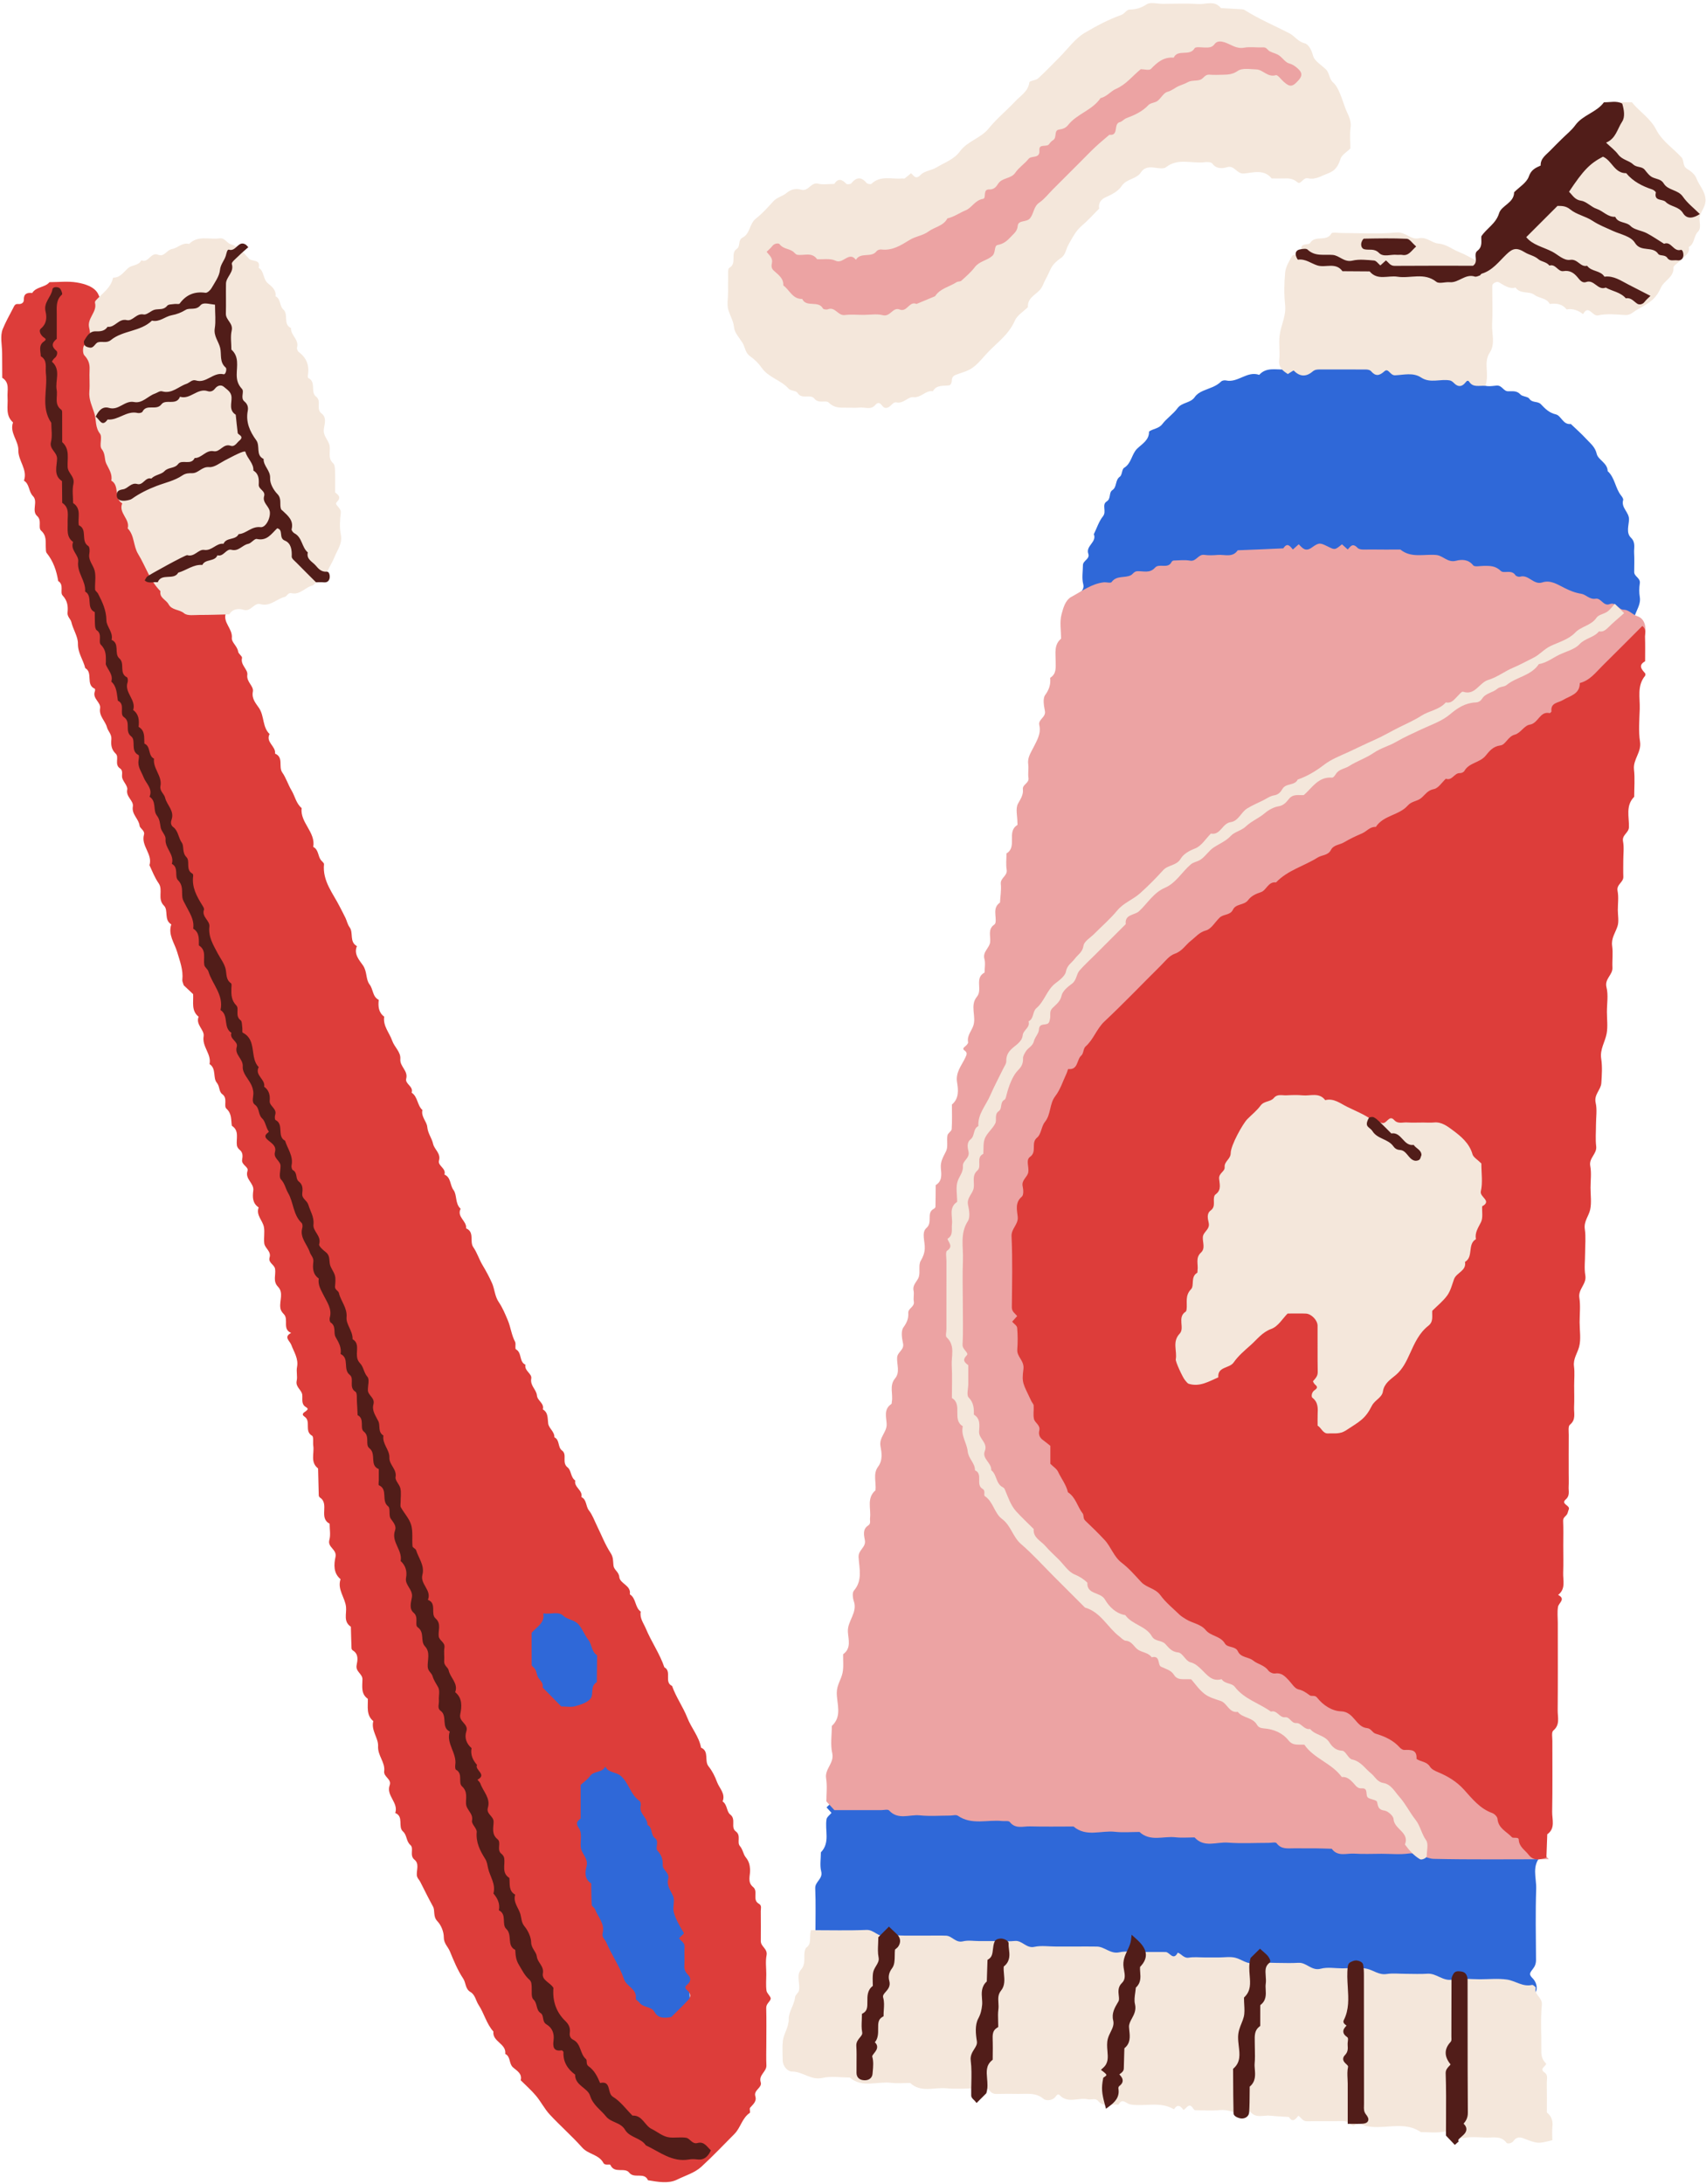 <?xml version="1.0" encoding="UTF-8"?>
<!DOCTYPE svg PUBLIC '-//W3C//DTD SVG 1.0//EN'
          'http://www.w3.org/TR/2001/REC-SVG-20010904/DTD/svg10.dtd'>
<svg height="501.1" preserveAspectRatio="xMidYMid meet" version="1.0" viewBox="-0.3 -0.7 391.5 501.1" width="391.5" xmlns="http://www.w3.org/2000/svg" xmlns:xlink="http://www.w3.org/1999/xlink" zoomAndPan="magnify"
><g id="change1_1"
  ><path d="M374.724,149.536c0,2.295-0.112,4.597,0.045,6.881 c0.085,1.248-1.476,1.598-1.252,2.604c0.363,1.632-1.35,2.619-1.196,3.859 c0.208,1.674-1.232,2.503-1.341,3.876c-0.097,1.222-1.76,1.777-1.278,3.239 c0.402,1.218-1.317,1.795-1.157,2.59c0.417,2.074-1.413,3.25-1.637,5.023 c-0.066,0.522-0.983,1.07-0.89,1.456c0.396,1.635-1.183,2.552-1.258,3.881 c-0.072,1.3-0.16,2.438-1.31,3.233c0.028,1.814-1.97,3.086-1.279,5.123 c0.508,1.499-1.781,2.147-1.287,3.871c0.322,1.128,0.192,2.367-0.955,3.363 c-0.435,0.377-0.228,1.55-0.229,2.36c-0.015,5.424,0.057,10.849-0.046,16.271 c-0.033,1.748,0.701,3.682-1.05,5.225c-0.426,0.376-0.157,1.573-0.16,2.393 c-0.011,3.338-0.105,6.68,0.034,10.012c0.078,1.887-1.89,3.001-1.39,5.139 c0.463,1.978,0.099,4.149,0.099,6.236c0,1.877-0.042,3.757,0.015,5.632 c0.038,1.287-1.626,1.739-1.327,3.249c0.279,1.405,0.059,2.909,0.059,4.369 c0,1.252,0.132,2.521-0.035,3.75c-0.182,1.335-1.612,2.238-1.266,3.878 c0.252,1.198,0.049,2.493,0.049,3.744c0,1.46,0,2.921,0,4.381 c0,1.252,0.027,2.504-0.008,3.755c-0.034,1.193,0.281,2.407-0.927,3.413 c-0.444,0.37-0.223,1.529-0.32,2.326c-0.386,3.169,1.014,6.574-1.251,9.495 c0,1.877,0.106,3.763-0.031,5.63c-0.129,1.755,0.687,3.681-1.05,5.229 c-0.428,0.382-0.163,1.572-0.168,2.391c-0.013,2.712-0.235,5.45,0.068,8.128 c0.245,2.175-1.906,3.469-1.424,5.768c0.46,2.199,0.099,4.569,0.099,6.864 c0,2.086,0,4.172,0,6.259c0,2.295,0,4.59,0,6.884c0,2.086-0.107,4.18,0.04,6.255 c0.088,1.234-1.103,1.841-1.178,2.625c-0.145,1.516-0.746,3.261,0.77,4.646 c0.85,0.775,0.344,1.97,0.345,2.96c0.032,13.351-0.066,26.704,0.089,40.054 c0.034,2.951-1.222,6.191,1.172,8.882c0.103,0.117-0.004,0.407,0.015,0.614 c0.22,2.366-0.785,4.951,1.25,6.992c0.045,2.195-0.424,4.492,1.253,6.366 c0,1.46,0,2.921,0,4.381c-2.335,2.224-1.109,5.069-1.196,7.62 c-0.185,5.418-0.073,10.846-0.04,16.27c0.005,0.874-0.235,1.494-0.797,2.197 c-0.734,0.918-0.792,1.214,0.032,2.055c1.08,1.103,1.141,2.644,0.559,3.353 c-1.143,1.39-1.013,3.649-3.538,4.351c-5.738,0-11.991,0-17.934,0 c-0.924-0.173-1.034-1.76-2.079-0.655c-1.011,1.069-2.392,1.009-3.339,0.396 c-0.906-0.587-1.656-1.005-2.749-0.988c-3.338,0.055-6.682,0.119-10.016-0.018 c-1.955-0.08-4.125,0.803-5.828-1.08c-0.291-0.322-1.18-0.128-1.793-0.131 c-2.505-0.01-5.028,0.184-7.508-0.059c-2.346-0.23-5.018,1.19-7.009-1.176 c-1.457-0.007-2.916-0.017-4.374-0.021c-1.461-0.004-2.923-0.042-4.382,0.011 c-1.459,0.054-2.721-0.031-3.947-1.175c-0.558-0.521-2.018,0.02-3.045-0.11 c-2.758-0.347-5.753,1.025-8.287-1.188c-0.355-0.31-1.222,0.019-1.839-0.054 c-2.762-0.325-5.779,1.02-8.248-1.241c-1.67,0-3.344,0.078-5.008-0.022 c-1.565-0.094-3.22,0.559-4.645-0.981c-0.499-0.539-1.964-0.134-2.974-0.261 c-1.953-0.244-4.15,0.799-5.813-1.117c-0.19-0.218-0.779-0.118-1.183-0.119 c-2.505-0.009-5.009-0.004-7.513-0.004c-1.998-2.279-4.659-0.856-6.996-1.243 c-1.358-0.225-2.198-1.674-3.875-1.324c-1.391,0.29-2.896,0.031-4.35,0.015 c-1.574-2.056-3.856-1.276-5.752-1.098c-1.845,0.173-2.719-1.713-4.508-1.408 c-1.42,0.242-2.914,0.049-4.374,0.049c-2.258-2.133-5.055-1.118-7.622-1.197 c-1.723-0.053-2.753-1.509-4.627-1.677c0-3.477,0.102-6.992-0.047-10.496 c-0.066-1.545,1.819-2.144,1.37-3.882c-0.353-1.37-0.071-2.902-0.071-4.363 c2.179-2.25,0.864-5.074,1.296-7.61c0.089-0.521,0.728-0.949,1.137-1.448 c-0.364-0.401-0.762-0.839-1.139-1.255c0.402-0.458,1.204-0.977,1.146-1.371 c-0.311-2.124,0.752-3.859,1.226-5.773c0.438-1.769,0.094-3.732,0.094-5.61 c0-0.626-0.268-1.507,0.045-1.835c1.639-1.717,1.197-3.799,1.181-5.783 c-0.013-1.472,1.739-2.175,1.345-3.877c-0.321-1.386-0.066-2.905-0.066-4.366 c2.793-1.94-0.333-5.786,2.48-7.761c0.196-0.138-0.035-0.808,0.036-1.213 c0.34-1.956-0.636-3.939,0.794-5.956c1.183-1.667,0.244-4.014,0.463-6.043 c0.126-1.168,1.565-1.783,1.285-3.247c-0.231-1.207,0.108-2.52-0.088-3.74 c-0.229-1.424,1.533-1.845,1.335-3.249c-0.138-0.98-0.273-2.447,0.274-2.94 c1.385-1.249,0.754-2.687,0.936-4.047c0.217-1.618-0.698-3.54,0.389-4.813 c1.317-1.541,0.646-3.123,0.865-4.682c1.939-1.332,1.269-3.356,1.2-5.112 c-0.066-1.708,1.812-2.61,1.395-4.51c-0.275-1.253-0.698-2.936,0.883-3.966 c0.142-0.093,0.259-0.327,0.27-0.503c0.14-2.179-0.589-4.51,1.235-6.393 c0.208-0.215-0.02-0.814,0.036-1.223c0.268-1.951-0.543-3.947,1.025-5.87 c1.032-1.265-0.618-3.729,1.422-5.007c0.28-1.385-0.571-3.081,0.5-4.14 c1.128-1.115,0.95-2.351,0.735-3.443c-0.361-1.832,0.881-3.013,1.289-4.51 c0.357-1.314-0.577-2.948,1.009-3.976c0.141-0.092,0.288-0.35,0.261-0.501 c-0.54-3.098,2.042-5.744,1.271-8.872c-0.334-1.356,1.552-1.797,1.294-3.244 c-0.217-1.213-0.045-2.495-0.045-3.747c1.811-1.609,1.21-3.76,1.226-5.74 c0.011-1.289,1.671-1.739,1.334-3.249c-0.266-1.187-0.038-2.484-0.029-3.732 c2.022-1.283,0.407-3.793,1.442-4.984c1.349-1.552,0.353-3.42,1.149-4.551 c1.345-1.909,1.188-3.84,1.094-5.816c-0.065-1.371,1.605-1.798,1.345-3.247 c-0.219-1.212-0.045-2.495-0.045-3.747c1.818-1.608,1.203-3.761,1.227-5.74 c0.015-1.286,1.64-1.739,1.346-3.25c-0.215-1.106-0.549-2.528,0.843-3.372 c0.154-0.093,0.322-0.312,0.328-0.478c0.059-1.653,0.084-3.309,0.119-4.963 c1.812-1.148,1.192-2.988,1.08-4.527c-0.104-1.426,0.992-2.151,1.273-3.253 c0.296-1.163,0.129-2.437,0.342-3.631c0.094-0.531,0.815-0.945,0.923-1.479 c0.323-1.596-0.667-3.519,0.439-4.799c1.163-1.347,0.677-2.7,0.845-4.063 c0.169-1.372,1.72-2.196,1.312-3.875c-0.287-1.182-0.073-2.49-0.05-3.742 c0.022-1.224,1.598-1.757,1.306-3.248c-0.224-1.136-0.253-2.33,0.879-3.393 c0.959-0.9-0.349-2.939,1.377-3.787c0.038-0.019,0.008-0.366-0.075-0.414 c-2.321-1.348,1.175-2.062,0.377-3.524c-0.454-0.831-0.632-2.476,0.737-3.348 c0.164-0.105,0.359-0.284,0.391-0.456c0.254-1.381-0.635-3.011,0.533-4.141 c1.123-1.085,0.788-2.332,0.678-3.468c-0.153-1.566,1.814-2.155,1.378-3.885 c-0.346-1.373-0.262-2.938-0.008-4.352c0.198-1.1,1.496-1.824,1.226-3.254 c-0.229-1.217-0.116-2.416,1.073-3.328c0.317-0.243,0.077-1.172,0.153-1.779 c0.15-1.202-0.587-2.689,0.382-3.559c1.189-1.066,0.31-2.65,0.955-3.348 c1.152-1.246,1.428-2.543,1.111-3.937c-0.377-1.66,1.835-2.145,1.374-3.893 c-0.36-1.365-0.081-2.902-0.069-4.362c0.008-1.06,1.656-1.404,1.234-2.605 c-0.642-1.831,2.004-2.676,1.269-4.494c0.68-1.387,1.155-2.939,2.099-4.115 c0.899-1.12-0.359-2.641,0.85-3.399c1.058-0.663,0.42-2.007,1.311-2.607 c1.092-0.736,0.578-2.294,1.723-3.089c0.533-0.37,0.431-1.695,0.963-2.018 c1.726-1.048,1.7-3.165,3.035-4.438c1.138-1.084,2.731-1.942,2.682-3.88 c0.948-0.693,2.238-0.64,3.067-1.737c0.996-1.319,2.482-2.273,3.454-3.606 c1.037-1.424,3.009-1.144,3.992-2.596c0.41-0.606,1.073-1.053,1.89-1.409 c1.397-0.61,2.984-0.977,4.139-2.135c0.233-0.233,0.775-0.331,1.12-0.252 c2.726,0.618,4.854-2.264,7.625-1.275c1.61-1.813,3.762-1.154,5.743-1.244 c1.041-0.047,2.144,0.199,3.113-0.069c0.894-0.247,1.381-1.273,2.63-1.24 c4.589,0.122,9.184,0.135,13.772,0.004c1.712-0.049,2.677,1.684,4.502,1.357 c1.618-0.289,3.328-0.061,4.998-0.061c1.67,0,3.339-0.001,5.009,0.002 c0.203,0,0.552-0.04,0.589,0.045c0.865,1.995,3.116,0.568,4.303,1.754 c0.277,0.277,0.622,0.647,0.96,0.674c1.638,0.128,3.285,0.155,4.929,0.217 c0.982,1.581,2.578,1.117,3.937,1.014c1.25-0.094,1.54,1.292,2.615,1.31 c0.995,0.016,1.992-0.21,2.851,0.734c0.47,0.516,1.673,0.433,2.032,0.966 c0.696,1.032,1.923,0.5,2.661,1.269c0.959,1,1.858,1.969,3.425,2.33 c1.245,0.288,1.631,2.441,3.449,2.208c1.194,1.148,2.447,2.242,3.564,3.46 c0.927,1.01,1.999,1.776,2.379,3.414c0.317,1.366,2.479,2.058,2.508,3.941 c1.677,1.511,1.728,3.918,3.088,5.61c0.235,0.292,0.544,0.752,0.463,1.032 c-0.52,1.795,1.422,2.789,1.344,4.501c-0.062,1.375-0.7,3.02,0.453,4.143 c1.122,1.091,0.652,2.303,0.721,3.473c0.086,1.455,0.027,2.919,0.018,4.38 c-0.006,1.078,1.486,1.363,1.287,2.616c-0.161,1.017-0.174,2.105-0.004,3.119 c0.387,2.313-1.771,3.97-1.362,6.384 C375.022,144.896,374.724,147.241,374.724,149.536z M163.101,448.467 c-0.322,1.603-0.069,3.323-0.069,4.991c0,1.46,0.08,2.925-0.028,4.377 c-0.073,0.982,0.554,2.134-0.426,2.933c-1.138,0.927-0.753,2.717-2.178,3.517 c-0.687,0.385-1.137,1.19-1.589,1.689c-1.681,0-3.141,0.021-4.601-0.006 c-1.22-0.024-1.759-1.609-3.247-1.297c-1.199,0.251-2.498-0.018-3.742,0.073 c-0.95,0.07-1.44-0.766-2.111-0.951c-4.832-1.329-7.53-5.315-10.853-8.508 c-0.329-0.316,0.112-1.127-0.461-1.678c-1.177-1.135-2.374-2.301-3.286-3.642 c-0.743-1.093-0.826-2.684-1.667-3.647c-1.071-1.227-0.813-3.221-2.578-3.99 c-0.858-0.373-0.942-1.287-0.806-2.143c0.269-1.695-2.246-2.599-1.257-4.487 c-0.701-1.195-1.471-2.297-1.344-3.868c0.047-0.573-0.971-1.213-1.46-1.855 c-0.354-0.465-0.997-1.083-0.892-1.462c0.458-1.657-0.933-2.581-1.36-3.862 c-0.496-1.485-1.729-2.743-1.208-4.502c0.466-1.572-1.793-2.149-1.32-3.879 c0.308-1.131-0.036-2.441-0.089-3.67c-1.758-1.182-1.104-2.998-1.046-4.549 c0.071-1.883-1.902-3.044-1.38-5.133c0.392-1.57,0.372-3.392-0.026-4.959 c-0.265-1.044-1.524-1.785,0.064-2.804c0.215-0.138,0.269-1.179-0.4-1.643 c-0.324-0.225-0.774-0.596-0.778-0.905c-0.034-2.908,0.015-5.817,0.041-8.726 c1.999-1.595,1.268-3.866,1.067-5.757c-0.197-1.859,1.918-2.706,1.375-4.501 c-0.465-1.535,0.842-2.584,1.166-3.875c0.344-1.373,1.197-2.095,2.231-2.667 c1.521-0.841,3.264-1.166,4.688-2.347c0.616-0.51,2.067-0.617,2.854,0.177 c1.15,1.162,2.473,1.927,3.895,2.7c1.231,0.669,2.018,2.102,3.165,2.988 c1.059,0.818,0.602,2.269,1.705,3.106c1.108,0.841,2.299,1.962,2.723,3.208 c0.449,1.321,1.514,1.877,2.173,2.864c0.21,0.314,0.504,0.781,0.407,1.054 c-0.588,1.659,1.131,2.484,1.307,3.87c0.232,1.825,2.774,2.238,2.621,4.604 c-0.087,1.343,1.023,2.901,1.913,4.133c0.964,1.335-0.415,3.516,1.708,4.312 c-0.936,2.035,1.257,3.246,1.338,5.108c0.075,1.721,1.125,3.25,2.166,4.716 c0.765,1.079-0.031,2.664,1.275,3.9c0.818,0.775-0.177,2.851,1.424,3.727 c-0.64,1.651,2.005,2.166,1.326,3.83c0.805,0.686,1.48,1.41,1.247,2.616 c-0.477,2.481,2.063,4.434,1.259,6.991c-0.048,0.155,0.032,0.44,0.154,0.545 c1.257,1.077,1.747,2.665,2.241,4.078c0.455,1.3,0.097,2.885,0.097,4.345 c2.128,2.023,0.958,4.638,1.241,6.989 C161.933,445.975,163.442,446.772,163.101,448.467z M159.861,453.465 c-0.149-0.09-0.404,0.015-0.602-0.018c-0.776-0.131-1.17,0.344-1.213,0.969 c-0.084,1.215-0.182,2.468,0.017,3.656c0.235,1.407-1.635,1.818-1.278,3.148 c0.095,0.352,0.387,0.652,0.589,0.976c0.994-0.949,2.316-1.715,1.902-3.445 c-0.361-1.508,0.55-2.581,1.215-3.776 C160.777,454.457,160.427,453.806,159.861,453.465z" fill="#2F68D8"
  /></g
  ><g id="change2_1"
  ><path d="M376.012,147.488c-0.086,1.246-0.204,2.531,0.01,3.745 c0.253,1.443-1.456,1.867-1.342,3.249c0.112,1.367,0.279,2.714-0.957,4.01 c-0.827,0.866,0.006,2.662-1.343,3.832c-0.751,0.652,0.372,2.416-0.948,3.319 c-0.871,0.595-0.134,2.098-1.338,2.567c-0.355,1.715-0.923,3.348-1.549,4.989 c-0.343,0.9-0.11,2.02-1.106,2.674c0.231,1.709-1.962,2.513-1.534,4.406 c0.312,1.378-1.822,2.204-1.233,3.862c0.103,0.287-0.103,0.923-0.351,1.056 c-1.248,0.673-0.648,2.242-1.703,3.121c-1.019,0.849-0.238,2.346-0.416,3.542 c-0.175,1.175-1.587,1.776-1.306,3.246c0.221,1.157,0.261,2.389-0.925,3.388 c-0.439,0.369-0.263,1.539-0.266,2.344c-0.02,4.59-0.01,9.181-0.01,13.771 c0,1.669-0.235,3.382,0.062,4.996c0.337,1.832-1.58,2.652-1.409,4.509 c0.324,3.517-0.003,7.089,0.133,10.631c0.072,1.887-1.89,3.002-1.39,5.139 c0.461,1.979,0.098,4.15,0.098,6.237c0,1.878-0.061,3.758,0.02,5.633 c0.057,1.309-1.635,1.737-1.333,3.25c0.281,1.405,0.06,2.909,0.06,4.37 c0,1.252,0.096,2.513-0.025,3.753c-0.131,1.355-1.621,2.215-1.285,3.877 c0.284,1.403,0.059,2.91,0.059,4.37c0,1.252,0,2.504,0,3.756 c0,1.46-0.085,2.927,0.02,4.38c0.163,2.257-1.978,3.893-1.369,6.392 c0.48,1.97,0.097,4.15,0.097,6.236c-2.271,3.145-1.142,6.742-1.147,10.123 c-0.003,1.779-1.827,2.633-1.429,4.504c0.34,1.597,0.07,3.323,0.07,4.993 c0,1.669,0.317,3.42-0.085,4.986c-0.437,1.704-1.383,3.232-1.204,5.14 c0.173,1.862,0.038,3.752,0.038,5.63c0,1.878,0,3.756,0,5.634 c0,1.878,0,3.756,0,5.634c0,1.878,0.133,3.768-0.037,5.63 c-0.177,1.945,0.978,4.218-1.216,5.745c0.3,1.546-0.659,3.283,0.869,4.663 c0.871,0.786,0.359,1.969,0.361,2.956c0.034,13.98-0.016,27.96,0.061,41.939 c0.013,2.356-0.848,4.942,1.187,7.02c0.209,0.213-0.013,0.812,0.036,1.224 c0.212,1.795-0.587,3.725,0.596,5.381c1.212,1.696-0.117,3.919,0.776,5.285 c1.141,1.744,0.997,3.411,1.176,5.193c0.051,0.506,0.715,0.95,1.636,2.085 c-9.332,0-17.858,0.11-26.378-0.086c-1.882-0.043-3.587-1.524-5.754-1.227 c-2.049,0.281-4.167,0.061-6.254,0.061c-2.087,0-4.182,0.106-6.26-0.033 c-1.755-0.117-3.779,0.779-5.163-1.115c-1.238-0.035-2.476-0.087-3.714-0.1 c-1.67-0.017-3.34-0.001-5.01-0.005c-1.418-0.004-2.872,0.269-3.935-1.178 c-0.223-0.303-1.186-0.071-1.808-0.071c-3.131-0.003-6.277,0.182-9.389-0.059 c-2.552-0.198-5.42,1.259-7.627-1.195c-1.461,0-2.937,0.135-4.38-0.029 c-2.761-0.314-5.788,1.074-8.252-1.223c-1.879,0-3.777,0.171-5.631-0.038 c-3.172-0.357-6.611,1.273-9.505-1.214c-3.34,0-6.681,0.062-10.019-0.027 c-1.562-0.042-3.315,0.665-4.615-1.009c-0.254-0.328-1.154-0.151-1.755-0.216 c-3.382-0.365-6.957,0.987-10.155-1.211c-0.424-0.293-1.224-0.04-1.851-0.04 c-2.296,0-4.611,0.187-6.883-0.052c-2.348-0.247-4.977,1.144-7.059-1.13 c-0.288-0.315-1.198-0.069-1.821-0.069c-3.548-0.003-7.097-0.001-10.728-0.001 c-0.523-0.57-1.083-1.183-1.839-2.009c0-1.59,0.231-3.486-0.059-5.299 c-0.347-2.175,1.922-3.477,1.405-5.771c-0.447-1.986-0.093-4.152-0.093-6.238 c2.436-2.208,1.122-5.086,1.137-7.62c0.011-1.773,0.981-2.996,1.31-4.501 c0.303-1.389,0.116-2.885,0.145-4.334c1.937-1.366,1.189-3.426,1.095-5.147 c-0.138-2.496,2.269-4.389,1.364-7.011c-0.257-0.746-0.393-1.961,0.02-2.438 c2.046-2.364,1.213-5.138,1.068-7.664c-0.098-1.704,1.737-2.233,1.445-3.882 c-0.195-1.101-0.592-2.525,0.761-3.4c0.676-0.437,0.351-1.118,0.423-1.703 c0.27-2.151-0.846-4.575,1.253-6.367c0.204-1.801-0.613-3.788,0.574-5.384 c1.142-1.535,0.846-3.256,0.574-4.719c-0.387-2.081,1.517-3.236,1.414-5.138 c-0.085-1.546-0.712-3.369,1.064-4.552c0.117-0.078,0.099-0.367,0.132-0.561 c0.303-1.765-0.642-3.668,0.744-5.334c1.191-1.431,0.353-3.191,0.465-4.792 c0.089-1.275,1.689-1.737,1.352-3.246c-0.265-1.187-0.508-2.823,0.087-3.649 c0.792-1.099,1.2-2.046,1.12-3.332c-0.068-1.077,1.5-1.365,1.27-2.616 c-0.148-0.807,0.113-1.695-0.059-2.492c-0.308-1.426,0.952-2.154,1.236-3.256 c0.299-1.162-0.148-2.635,0.403-3.579c0.544-0.93,0.864-1.718,0.929-2.774 c0.101-1.624-0.825-3.714,0.387-4.768c1.521-1.322-0.111-3.448,1.674-4.389 c0.169-0.089,0.391-0.293,0.394-0.449c0.04-1.664,0.041-3.328,0.052-4.993 c1.545-0.935,1.319-2.474,1.185-3.875c-0.145-1.529,0.561-2.63,1.197-3.91 c0.5-1.009,0.115-2.425,0.319-3.628c0.088-0.524,0.941-0.947,0.973-1.447 c0.122-1.87,0.049-3.753,0.049-5.631c1.672-1.398,1.471-3.365,1.185-5.104 c-0.372-2.261,1.01-3.821,1.833-5.533c0.441-0.917,0.595-1.257-0.187-1.824 c-0.37-0.268-0.237-0.539,0.224-0.897c0.299-0.233,0.714-0.673,0.663-0.942 c-0.294-1.56,0.828-2.601,1.229-3.89c0.655-2.104-0.855-4.57,0.796-6.555 c1.367-1.642-0.633-4.275,1.751-5.543c0.007-1.04,0.237-2.142-0.028-3.107 c-0.461-1.679,1.152-2.497,1.31-3.876c0.156-1.364-0.586-2.941,0.925-4.002 c0.148-0.104,0.282-0.312,0.309-0.489c0.241-1.552-0.734-3.371,1.025-4.586 c0.08-1.428,0.331-2.873,0.19-4.278c-0.141-1.403,1.572-1.824,1.342-3.249 c-0.197-1.22-0.041-2.497-0.041-3.749c2.568-1.492-0.055-4.976,2.482-6.499 c0.094-0.057,0.023-0.394,0.024-0.602c0.001-1.461-0.474-3.176,0.136-4.309 c0.595-1.105,1.267-2.007,1.12-3.31c-0.127-1.124,1.479-1.364,1.282-2.616 c-0.161-1.018,0.081-2.097-0.059-3.121c-0.21-1.538,0.589-2.628,1.221-3.895 c0.774-1.556,1.782-3.15,1.321-5.089c-0.316-1.33,1.577-1.775,1.29-3.244 c-0.235-1.206-0.533-2.849,0.064-3.665c0.942-1.288,1.287-2.474,1.141-3.944 c1.527-0.929,1.254-2.428,1.262-3.863c0.01-1.796-0.423-3.715,1.243-5.115 c0-1.878-0.361-3.853,0.113-5.603c0.38-1.404,0.843-3.244,2.275-4.007 c2.375-1.265,4.585-2.984,7.381-3.319c0.618-0.074,1.603,0.244,1.819-0.054 c1.154-1.59,3.015-0.877,4.4-1.566c0.517-0.257,0.735-0.894,1.508-0.931 c1.369-0.066,2.862,0.546,4.051-0.804c0.975-1.106,2.98,0.398,3.824-1.34 c0.073-0.151,0.315-0.307,0.482-0.311c1.252-0.026,2.535-0.185,3.749,0.03 c1.447,0.257,1.871-1.523,3.25-1.325c1.023,0.147,2.089,0.098,3.126,0.013 c1.566-0.13,3.373,0.688,4.562-1.067c1.438-0.056,2.875-0.109,4.313-0.17 c2.05-0.087,4.099-0.18,6.149-0.271c0.911-1.428,1.553-0.503,2.196,0.265 c0.455-0.41,0.895-0.806,1.333-1.202c0.889,0.865,1.515,1.845,3.085,0.699 c1.675-1.222,1.919-0.999,3.786-0.092c1.447,0.703,1.447,0.703,3.063-0.599 c0.43,0.388,0.867,0.782,1.317,1.188c0.637-0.647,1.066-1.608,2.266-0.363 c0.532,0.553,1.924,0.343,2.928,0.362c2.296,0.043,4.592,0.013,6.888,0.013 c2.503,2.036,5.474,0.991,8.248,1.254c1.57,0.149,2.605,1.811,4.51,1.326 c1.296-0.33,2.815-0.381,3.952,1.041c0.333,0.417,1.574,0.135,2.398,0.129 c1.434-0.011,2.717-0.053,3.953,1.168c0.668,0.66,2.431-0.414,3.331,0.957 c0.166,0.254,0.76,0.446,1.063,0.356c1.984-0.592,3.094,1.979,5.135,1.309 c1.887-0.62,3.522,0.505,5.08,1.281c1.267,0.631,2.431,1.106,3.871,1.334 c1.016,0.161,1.898,1.36,3.262,1.128c1.29-0.22,1.775,1.802,3.236,1.239 c1.456-0.561,1.927,1.291,3.238,1.294c1.176,0.003,1.957,1.108,3.132,1.494 c1.951,0.64,2.308,3.18,1.247,5.84 C376.577,146.898,376.035,147.159,376.012,147.488z M195.481,80.338 c1.032,0.024,1.357-0.8,1.949-1.226c0.705,0.021,0.572,1.532,1.833,0.735 c2.615-1.654,5.594-2.666,8.178-4.419c0.433-0.294,1.206-0.058,1.814-0.135 c0.377-0.047,0.865-0.112,1.083-0.361c1.081-1.238,2.535-1.858,3.882-2.705 c2.189-1.376,3.306-4.196,6.161-4.791c2.064-2.064,4.128-4.127,6.193-6.19 c0.737-0.737,1.407-1.566,2.239-2.172c0.42-0.306,1.487,0.252,1.612-0.489 c0.219-1.304,0.925-2.166,1.814-3.02c1.652-1.589,3.252-3.233,4.874-4.854 c1.621-1.621,3.243-3.243,4.865-4.864c1.475-1.474,2.892-3.011,4.439-4.404 c1.627-1.466,2.908-3.197,5.154-4.144c1.899-0.801,2.994-3.236,5.295-3.83 c1.93-2.418,4.633-3.607,7.333-4.933c2.073-1.017,4.316-1.803,6.137-3.317 c2.487,0.466,4.39-2.262,7.002-1.291c0.215,0.08,0.688-0.351,0.955-0.626 c1.177-1.214,3.379,0.143,4.323-1.737c0.092-0.184,0.77-0.095,1.176-0.098 c1.251-0.01,2.502-0.004,3.753-0.004c1.251,0,2.547-0.208,3.742,0.053 c1.498,0.327,2.001-1.312,3.246-1.306c1.251,0.006,2.507-0.069,3.751,0.026 c0.792,0.06,1.039-0.551,1.525-0.883c0.987-0.676,1.003-1.645,1.038-2.712 c0.052-1.589-1.251-1.154-1.987-1.635c-0.532-0.348-0.44-1.655-0.973-1.997 c-0.92-0.59-2.556-0.29-2.139-2.212c0.028-0.126-0.595-0.507-0.954-0.581 c-0.782-0.161-1.947,0.097-2.318-0.348c-1.007-1.209-2.315-1.166-3.394-0.855 c-1.749,0.505-2.203-1.727-3.894-1.392c-1.605,0.318-3.357,0.277-4.982,0.012 c-1.801-0.293-3.023,0.786-4.511,1.255c-0.948,0.298-2.058,0.077-3.097,0.088 c-1.134,2.114-4.055,0.445-5.232,2.47c-1.835-0.797-2.916,1.363-4.481,1.205 c-2.102-0.212-2.64,2.081-4.019,2.354c-1.291,0.256-1.907,1.519-3.186,1.452 c-1.029-0.053-2.067-0.166-2.755,0.906c-1.597,2.487-4.838,2.959-6.554,5.308 c-1.196-0.212-2.015,0.471-2.549,1.343c-0.73,1.193-2.187,0.939-3.042,1.759 c-1.015,0.973-2.623,0.868-3.508,2.175c-0.905,1.337-2.221,2.302-3.868,2.677 c-0.299,1.124-0.275,2.57-2.136,2.134c-1.361,1.243-2.536,2.912-4.136,3.61 c-1.635,0.714-2.426,2.132-3.756,3.011c-1.486,0.983-3.247,1.561-4.347,3.099 c-0.734,1.025-2.001,1.234-2.962,1.855c-1.815,1.172-4.379,1.43-5.537,3.09 c-1.549,2.22-4.471,0.749-5.787,2.837c-2.365-0.822-4.192,1.245-6.361,1.196 c-1.238-0.027-1.556,1.29-2.61,1.304c-1.251,0.017-2.541,0.198-3.743-0.043 c-1.628-0.326-2.554,1.109-3.875,1.25c-1.855,0.197-3.748,0.066-5.624,0.04 c-0.581-0.008-1.159-0.132-1.77-0.207c-0.127-1.14-0.236-2.126-0.435-3.925 c-1.28,1.28-2.315,2.062-3.009,3.076c-0.753,1.099-1.456,2.365-1.698,3.649 c-0.363,1.93,0.503,4.116-1.315,5.722c0.038,1.652,0.075,3.303,0.113,4.955 c2.054,1.273,0.642,3.45,1.333,5.075c0.075,0.178,0.342,0.273,0.423,0.451 c0.319,0.701,0.476,1.511,0.923,2.108c0.618,0.826,1.419,1.524,2.189,2.225 c0.744,0.676,1.549,1.285,2.327,1.923c1.997-0.779,3.108,1.557,5.12,1.334 C189.617,80.076,192.564,80.27,195.481,80.338z" fill="#ECA3A3"
  /></g
  ><g id="change3_1"
  ><path d="M377.217,154.368c-1.893,2.308-1.136,5.044-1.222,7.627 c-0.083,2.5-0.314,5.051,0.066,7.494c0.375,2.412-1.647,4.062-1.385,6.382 c0.233,2.059,0.048,4.166,0.048,6.251c-2.034,2.04-1.134,4.622-1.21,6.991 c-0.041,1.309-1.641,1.745-1.353,3.245c0.27,1.408,0.057,2.909,0.057,4.368 c0,1.251-0.038,2.504,0.011,3.754c0.05,1.28-1.621,1.738-1.322,3.247 c0.278,1.405,0.059,2.908,0.059,4.368c0,1.251,0.294,2.598-0.073,3.731 c-0.482,1.49-1.48,2.744-1.229,4.517c0.231,1.635-0.017,3.333,0.068,4.997 c0.084,1.663-1.865,2.542-1.365,4.512c0.447,1.763,0.094,3.73,0.094,5.607 c0,1.668,0.235,3.38-0.061,4.994c-0.352,1.918-1.577,3.592-1.249,5.758 c0.278,1.835,0.158,3.752,0.026,5.62c-0.11,1.55-1.732,2.611-1.296,4.506 c0.365,1.585,0.075,3.32,0.075,4.988c0,1.668-0.154,3.355,0.043,5 c0.209,1.745-1.712,2.663-1.359,4.504c0.308,1.609,0.064,3.325,0.064,4.993 c0,1.668,0.258,3.39-0.075,4.989c-0.312,1.5-1.505,2.707-1.238,4.511 c0.272,1.837,0.061,3.745,0.061,5.622c0,1.668-0.227,3.376,0.057,4.995 c0.35,1.993-1.69,3.138-1.372,5.132c0.291,1.831,0.062,3.744,0.062,5.621 c0,1.877,0.349,3.844-0.107,5.603c-0.387,1.494-1.411,2.778-1.184,4.519 c0.187,1.436,0.038,2.915,0.038,4.375c0,1.668,0.061,3.339-0.018,5.004 c-0.064,1.371,0.488,2.849-0.965,4.02c-0.437,0.352-0.252,1.539-0.259,2.345 c-0.024,2.92-0.01,5.84-0.01,8.76c0,1.043,0.042,2.087-0.012,3.128 c-0.051,0.98,0.326,2.028-0.64,2.869c-1.31,1.141,1.109,1.363,0.658,2.353 c-0.159,0.35-0.194,0.767-0.392,1.086c-0.309,0.497-0.93,0.724-0.894,1.523 c0.086,1.873,0.028,3.753,0.028,5.63c0,2.086,0.059,4.173-0.018,6.256 c-0.066,1.753,0.647,3.717-1.159,5.085c1.841,0.967,0.134,1.809-0.026,2.756 c-0.205,1.217-0.05,2.494-0.05,3.746c0,6.674,0.034,13.348-0.025,20.021 c-0.014,1.561,0.601,3.267-1.015,4.619c-0.431,0.36-0.203,1.557-0.205,2.37 c-0.013,5.423,0.06,10.846-0.045,16.267c-0.034,1.746,0.804,3.781-1.124,5.15 c-0.069,1.824-0.137,3.647-0.201,5.381c-1.651,0.472-2.988,0.748-4.09-0.693 c-0.841-1.1-2.174-1.79-2.256-3.475c-0.033-0.684-1.273-0.222-1.566-0.539 c-1.201-1.302-3.138-2.032-3.306-4.215c-0.038-0.483-0.69-1.147-1.2-1.328 c-2.839-1.011-4.623-3.304-6.506-5.386c-1.672-1.849-3.704-3.061-5.892-3.973 c-0.806-0.336-1.528-0.69-1.929-1.32c-0.748-1.172-2.104-1.067-3.06-1.745 c0.149-2.18-1.307-2.095-2.809-2.054c-0.336,0.009-0.766-0.264-1.008-0.536 c-1.507-1.69-3.454-2.576-5.569-3.199c-0.767-0.226-0.997-1.187-1.983-1.282 c-2.56-0.247-2.938-3.752-5.954-3.848c-2.076-0.066-4.104-1.382-5.515-3.168 c-0.493-0.622-1.253-0.203-1.665-0.503c-0.816-0.593-1.509-1.126-2.598-1.366 c-0.858-0.189-1.519-1.347-2.232-2.106c-0.858-0.913-1.667-1.776-3.148-1.542 c-0.478,0.075-1.242-0.284-1.538-0.691c-0.894-1.23-2.412-1.417-3.444-2.256 c-1.106-0.899-2.839-0.639-3.53-2.137c-0.584-1.267-2.368-0.748-2.979-1.793 c-1.019-1.746-3.214-1.644-4.392-3.071c-1.187-1.439-3.11-1.583-4.582-2.527 c-0.498-0.32-1.027-0.619-1.448-1.026c-1.501-1.449-3.164-2.791-4.378-4.456 c-1.171-1.606-3.174-1.695-4.422-3.042c-1.417-1.528-2.804-3.136-4.448-4.39 c-1.863-1.421-2.454-3.667-3.958-5.27c-1.426-1.52-2.912-2.988-4.43-4.418 c-0.534-0.503-0.275-1.255-0.573-1.633c-1.229-1.56-1.589-3.725-3.394-4.868 c-0.394-1.733-1.517-3.124-2.255-4.694c-0.335-0.711-1.137-1.201-1.775-1.838 c0-1.19,0-2.427,0-4.119c-0.423-0.334-1.056-0.868-1.725-1.352 c-0.761-0.551-1.018-1.301-0.814-2.161c0.296-1.251-0.988-1.724-1.211-2.626 c-0.244-0.983-0.008-2.075-0.082-3.113c-0.024-0.35-0.374-0.669-0.538-1.02 c-1.884-4.038-2.234-4.085-1.811-7.313c0.258-1.973-1.533-2.817-1.409-4.506 c0.122-1.66,0.117-3.343-0.029-4.999c-0.044-0.495-0.748-0.931-1.152-1.397 c0.373-0.416,0.767-0.857,1.158-1.293c-0.502-0.619-1.236-1.001-1.227-2.016 c0.05-5.422,0.187-10.852-0.068-16.263c-0.086-1.824,1.601-2.715,1.418-4.499 c-0.157-1.521-0.67-3.261,0.946-4.619c0.433-0.364,0.364-1.595,0.192-2.353 c-0.329-1.453,1.08-2.093,1.285-3.246c0.212-1.192-0.619-2.817,0.402-3.533 c1.684-1.18,0.098-3.195,1.642-4.44c0.936-0.754,0.948-2.557,1.771-3.568 c1.433-1.761,0.996-4.132,2.39-5.935c1.154-1.493,1.74-3.427,2.567-5.171 c0.164-0.347,0.313-1.039,0.416-1.03c2.309,0.227,1.886-2.178,2.988-3.114 c0.523-0.444,0.438-1.595,0.958-2.051c1.854-1.628,2.535-4.058,4.348-5.76 c4.409-4.138,8.588-8.519,12.886-12.777c1.013-1.003,1.985-2.324,3.23-2.748 c1.731-0.589,2.496-2.046,3.758-3.024c1.093-0.847,1.872-1.912,3.436-2.339 c1.224-0.334,2.082-1.948,3.143-2.95c0.863-0.814,2.408-0.508,3.014-1.776 c0.697-1.459,2.587-1.006,3.48-2.201c0.737-0.988,1.772-1.455,2.981-1.861 c1.253-0.421,1.633-2.462,3.452-2.229c2.645-2.793,6.396-3.724,9.526-5.691 c0.997-0.627,2.419-0.487,3.049-1.729c0.626-1.233,2.016-1.175,3.02-1.772 c1.333-0.793,2.735-1.454,4.155-2.06c1.067-0.456,1.816-1.587,3.144-1.475 c1.748-2.696,5.353-2.65,7.324-4.908c0.893-1.023,2.164-0.946,3.081-1.714 c0.902-0.755,1.472-1.789,2.923-2.062c1.027-0.193,1.837-1.542,2.744-2.375 c1.457,0.553,1.928-1.374,3.236-1.287c0.334,0.022,0.857-0.219,1.012-0.496 c1.078-1.923,3.527-1.863,4.865-3.486c0.851-1.032,1.673-2.151,3.404-2.371 c1.234-0.157,1.698-2.069,3.333-2.485c1.247-0.318,2.177-2.105,3.387-2.28 c2.009-0.291,2.292-3.16,4.58-2.654c0.11,0.024,0.431-0.289,0.416-0.418 c-0.235-1.987,1.565-1.924,2.61-2.565c1.63-0.998,3.902-1.313,3.897-3.921 c2.312-0.582,3.66-2.44,5.23-3.988c3.063-3.02,6.091-6.076,9.111-9.096 c1.03,0.788,0.596,1.692,0.623,2.467c0.065,1.875,0.021,3.753,0.021,5.631 c-1.617,0.906-0.851,1.801-0.014,2.73 C377.319,153.881,377.319,154.243,377.217,154.368z M176.555,457.964 c-0.18,0.676-1.048,1.097-1.022,2.078c0.073,2.71,0.025,5.425,0.025,8.138 c0,1.669-0.063,3.341,0.018,5.007c0.073,1.48-1.84,2.192-1.305,3.875 c0.408,1.281-1.682,1.776-1.234,3.231c0.368,1.192-0.535,1.853-1.207,2.634 c-0.207,0.242,0.124,1.048-0.073,1.18c-1.774,1.193-2.099,3.41-3.518,4.831 c-2.506,2.512-4.944,5.098-7.555,7.496c-1.579,1.45-3.756,2.063-5.643,2.996 c-1.939,0.958-4.405,0.503-6.64,0.128c-0.854-1.969-3.153-0.271-4.309-1.744 c-1.024-1.304-3.397,0.305-4.311-1.76c-0.121-0.275-1.238,0.235-1.623-0.482 c-1.045-1.943-3.448-1.939-4.842-3.501c-2.358-2.643-5.046-4.99-7.458-7.589 c-1.201-1.295-2.013-2.943-3.153-4.304c-1.068-1.275-2.337-2.381-3.517-3.562 c0.403-1.59-0.951-2.202-1.801-2.992c-0.933-0.868-0.479-2.44-1.743-3.053 c0.317-2.359-2.996-2.797-2.719-5.134c-1.595-1.775-2.111-4.153-3.408-6.119 c-0.63-0.954-0.76-2.314-1.857-2.951c-1.219-0.707-1.01-2.1-1.678-3.1 c-1.275-1.906-2.161-4.093-3.044-6.232c-0.439-1.066-1.403-1.799-1.394-3.224 c0.008-1.249-0.606-2.784-1.473-3.687c-1.061-1.103-0.486-2.426-1.006-3.369 c-1.029-1.871-1.967-3.78-2.932-5.681c-0.264-0.519-0.741-0.858-0.783-1.569 c-0.07-1.181,0.603-2.582-0.54-3.503c-1.214-0.979-0.065-2.609-0.921-3.35 c-1.024-0.887-0.753-2.266-1.702-3.103c-1.255-1.108,0.252-3.433-1.785-4.259 c0.804-2.367-2.138-3.979-1.28-6.356c0.52-1.441-1.438-1.903-1.262-3.239 c0.269-2.051-1.517-3.54-1.397-5.749c0.099-1.821-1.654-3.607-1.099-5.733 c-1.671-1.398-1.2-3.321-1.252-5.116c-1.646-1.154-1.248-2.891-1.238-4.489 c0.008-1.272-1.632-1.742-1.332-3.251c0.222-1.115,0.507-2.525-0.874-3.362 c-0.148-0.09-0.294-0.319-0.301-0.489c-0.066-1.65-0.103-3.301-0.148-4.951 c-1.777-1.17-0.951-2.983-1.113-4.546c-0.222-2.163-2.049-4.007-1.257-6.367 c-1.675-1.398-1.528-3.392-1.162-5.096c0.379-1.767-1.878-2.181-1.405-3.9 c0.321-1.164,0.061-2.487,0.061-3.739c-2.579-1.31,0.001-4.523-2.202-5.981 c-0.146-0.096-0.285-0.323-0.291-0.495c-0.068-2.065-0.11-4.132-0.158-6.199 c-1.836-1.412-0.845-3.429-1.099-5.177c-0.116-0.798,0.123-2.102-0.277-2.326 c-1.86-1.046-0.157-3.323-1.718-4.368c-0.937-0.628-0.017-1.018,0.32-1.292 c0.492-0.4,0.53-0.581-0.031-0.92c-1.107-0.67-0.719-1.796-0.822-2.788 c-0.122-1.176-1.603-1.784-1.28-3.248c0.219-0.995-0.122-2.109,0.076-3.114 c0.386-1.955-0.704-3.466-1.312-5.113c-0.352-0.954-1.846-1.799-0.034-2.752 c-2.096-0.827-0.514-3.079-1.656-4.274c-0.419-0.439-0.748-0.841-0.833-1.546 c-0.192-1.595,0.791-3.408-0.525-4.762c-1.255-1.293-0.446-2.753-0.68-4.116 c-0.171-0.998-1.62-1.384-1.253-2.608c0.426-1.422-1.085-2.099-1.224-3.243 c-0.151-1.234,0.147-2.534-0.08-3.743c-0.283-1.516-1.863-2.702-1.207-4.498 c-1.44-0.957-1.429-2.418-1.233-3.861c0.233-1.712-1.957-2.608-1.327-4.51 c0.322-0.974-1.45-1.348-1.229-2.599c0.135-0.769,0.212-1.633-0.58-2.257 c-0.29-0.228-0.565-0.624-0.619-0.979c-0.236-1.554,0.632-3.376-1.165-4.532 c-0.222-1.354,0.055-2.728-1.245-3.922c-0.697-0.64,0.368-2.383-0.949-3.326 c-0.81-0.58-0.537-1.767-1.259-2.628c-0.944-1.127-0.048-3.225-1.668-4.28 c0.49-2.301-1.759-3.967-1.353-6.384c0.242-1.436-1.89-2.654-1.152-4.473 c-1.728-1.384-1.148-3.334-1.257-5.182c-0.72-0.681-1.477-1.395-2.155-2.036 c-0.138-0.494-0.366-0.882-0.326-1.24c0.249-2.266-0.558-4.275-1.182-6.397 c-0.601-2.045-2.15-3.977-1.344-6.34c-1.749-0.999-0.621-3.243-1.672-4.276 c-1.606-1.579-0.143-3.603-1.242-5.165c-0.888-1.263-1.442-2.733-2.096-4.134 c0.771-2.544-1.987-4.444-1.266-6.998c0.269-0.953-0.931-1.426-1.004-2.054 c-0.188-1.614-1.864-2.583-1.549-4.428c0.229-1.34-1.635-2.174-1.287-3.873 c0.154-0.753-0.825-1.693-1.129-2.601c-0.245-0.732,0.317-1.693-0.549-2.275 c-1.312-0.882-0.141-2.57-0.941-3.333c-1.08-1.031-1.131-2.137-1.023-3.36 c0.098-1.13-0.789-1.861-1.006-2.704c-0.393-1.524-1.884-2.57-1.582-4.409 c0.22-1.335-1.83-2.217-1.199-3.857c0.069-0.179,0.067-0.562-0.011-0.596 c-2.166-0.925-0.342-3.694-2.204-4.74c-0.444-1.893-1.705-3.443-1.674-5.627 c0.023-1.597-1.118-3.24-1.517-4.963c-0.152-0.657-0.953-1.206-0.864-2.138 c0.138-1.441,0.016-2.702-1.144-3.947c-0.647-0.695,0.404-2.463-1-3.295 c-0.382-2.346-1.11-4.541-2.636-6.429c-0.217-0.268-0.184-0.763-0.208-1.156 c-0.083-1.393,0.267-2.768-1.076-3.984c-0.774-0.701,0.254-2.311-0.916-3.356 c-1.352-1.207,0.285-3.32-0.955-4.568c-1.032-1.039-0.747-2.747-2.069-3.545 c0.894-2.566-1.343-4.548-1.287-6.995c0.05-2.178-2.06-3.996-1.218-6.367 c-1.814-1.609-1.117-3.763-1.258-5.741c-0.112-1.575,0.572-3.377-1.217-4.503 c-0.01-1.874-0.024-3.748-0.029-5.622c-0.005-1.878-0.514-3.967,0.146-5.574 c0.637-1.549,1.508-3.135,2.32-4.677c0.305-0.58,0.455-1.131,1.201-1.051 c0.744,0.081,1.317-0.291,1.303-0.914c-0.034-1.466,0.733-1.743,1.932-1.614 c0.915-1.486,2.923-1.228,3.977-2.492c2.088,0,4.218-0.26,6.25,0.076 c1.907,0.315,4.218,1.02,4.977,2.8c0.858,2.012,2.148,3.527,3.728,4.66 c1.658,1.188,1.918,3.059,2.847,4.537c0.994,1.581,1.504,3.543,2.633,5.143 c-0.523,2.119,1.883,3.599,1.253,5.741c1.124,1.059,1.499,2.361,1.252,3.864 c1.385,0.973,1.382,2.398,1.257,3.862c1.573,0.886,1.195,2.448,1.328,3.832 c1.598,0.877,0.633,2.815,1.421,3.756c0.928,1.11,0.662,2.302,1.096,3.34 c0.539,1.285,0.896,2.57,1.322,3.848c0.431,1.291,1.327,2.418,1.092,3.917 c1.38,0.755,1.182,2.437,2.093,3.541c0.962,1.165-0.065,3.286,1.665,4.293 c-0.791,1.833,0.809,3.035,1.351,4.452c0.494,1.291,1.424,2.376,1.161,3.903 c-0.322,1.874,2.181,3.078,1.245,5.114c1.973,1.196,0.533,4.027,2.506,5.223 c-0.802,2.18,1.586,3.588,1.359,5.753c-0.1,0.964,1.27,1.871,1.447,3.119 c0.075,0.525,0.981,1.072,0.888,1.458c-0.398,1.636,1.389,2.618,1.217,3.865 c-0.233,1.682,1.526,2.562,1.272,3.862c-0.332,1.698,0.793,2.8,1.445,3.805 c1.215,1.874,0.727,4.329,2.392,5.922c-0.961,1.881,1.493,2.81,1.252,4.49 c2.052,0.858,0.73,3.007,1.658,4.327c0.89,1.267,1.333,2.797,2.125,4.119 c0.802,1.336,1.048,2.991,2.321,4.052c-0.394,3.354,3.261,5.498,2.665,8.913 c1.247,0.625,1.041,2.095,1.763,3.026c0.246,0.316,0.734,0.653,0.706,0.941 c-0.38,3.881,2.06,6.646,3.634,9.79c0.436,0.871,0.914,1.721,1.315,2.583 c0.316,0.68,0.435,1.421,0.942,2.123c0.906,1.254-0.127,3.325,1.661,4.306 c-0.783,1.831,0.596,3.272,1.38,4.401c1.009,1.455,0.625,3.23,1.52,4.382 c0.875,1.126,0.656,2.84,2.11,3.541c-0.162,1.475-0.074,2.87,1.253,3.863 c-0.322,2.149,1.198,3.673,1.828,5.501c0.51,1.48,2.006,2.599,1.872,4.207 c-0.146,1.745,1.828,2.676,1.35,4.505c-0.324,1.236,1.744,1.772,1.24,3.216 c1.44,0.946,1.257,2.901,2.478,3.982c-0.356,1.539,1.004,2.649,1.114,3.876 c0.136,1.515,1.044,2.564,1.331,3.865c0.298,1.355,1.826,2.176,1.361,3.863 c-0.336,1.216,1.72,1.771,1.244,3.208c1.538,0.645,1.233,2.417,2.091,3.558 c0.838,1.115,0.315,3.109,1.628,4.292c-0.947,1.877,1.473,2.815,1.252,4.49 c2.031,0.869,0.735,3.009,1.656,4.326c0.889,1.271,1.328,2.799,2.124,4.12 c0.804,1.335,1.565,2.759,2.171,4.118c0.602,1.348,0.625,3.013,1.55,4.366 c0.875,1.279,1.473,2.745,2.067,4.149c0.67,1.582,0.842,3.369,1.672,4.945 c0.26,0.494-0.087,1.574,0.207,1.74c1.431,0.803,0.677,2.861,2.178,3.529 c-0.309,1.402,1.537,2.045,1.333,3.16c-0.306,1.665,1.18,2.523,1.298,3.88 c0.11,1.248,1.746,1.79,1.354,3.204c1.284,0.768,1.065,2.035,1.236,3.26 c0.157,1.115,1.472,1.848,1.421,3.152c1.277,0.605,0.714,2.256,1.76,3.037 c1.266,0.946-0.156,2.776,1.288,3.884c0.849,0.651,0.649,2.261,1.737,2.992 c-0.332,1.565,1.779,2.22,1.414,3.796c1.257,0.618,0.967,2.104,1.723,3.061 c0.821,1.041,1.273,2.375,1.871,3.589c1.022,2.08,1.86,4.279,3.119,6.204 c0.655,1.002,0.532,1.901,0.647,2.881c0.119,1.002,1.23,1.41,1.334,2.605 c0.136,1.569,2.779,1.9,2.417,3.979c1.485,0.914,1.124,2.991,2.505,3.971 c-0.285,1.516,0.637,2.604,1.175,3.895c1.267,3.042,3.191,5.756,4.248,8.883 c1.784,0.931-0.141,3.397,1.771,4.275c0.89,2.574,2.523,4.8,3.503,7.313 c0.916,2.35,2.683,4.294,3.14,6.839c1.957,0.859,0.68,3.008,1.732,4.307 c0.839,1.036,1.472,2.304,1.93,3.566c0.526,1.452,2.006,2.663,1.291,4.476 c1.1,0.722,0.886,2.338,1.739,2.991c1.444,1.104,0.011,2.945,1.289,3.882 c1.271,0.931,0.195,2.497,0.933,3.354c0.706,0.819,0.766,1.881,1.336,2.577 c0.718,0.877,0.933,1.687,1.006,2.754c0.094,1.368-0.727,2.929,0.698,4.08 c1.235,0.997-0.289,2.951,1.327,3.836c0.714,0.391,0.423,1.107,0.43,1.692 c0.025,2.295,0.024,4.591,0.005,6.886c-0.01,1.256,1.61,1.744,1.317,3.249 c-0.274,1.407-0.059,2.91-0.059,4.371c0,1.252-0.123,2.521,0.048,3.75 C175.701,456.741,176.69,457.458,176.555,457.964z M131.714,390.79 c1.271-0.365,2.806-0.83,3.534-1.783c0.738-0.966-0.175-2.853,1.41-3.729 c0.023-2.061,0.046-4.123,0.069-6.185c-1.327-0.784-1.135-2.43-2.02-3.539 c-0.826-1.035-1.264-2.351-2.178-3.454c-1.008-1.216-2.521-1.083-3.57-2.075 c-1.122-1.061-2.744-0.284-4.587-0.53c0.402,2.192-1.455,3.041-2.677,4.455 c0,2.405-0.006,4.882,0.015,7.358c0.001,0.162,0.179,0.363,0.328,0.475 c0.711,0.536,0.746,1.315,1.001,2.083c0.285,0.865,1.473,1.398,1.178,2.611 c1.447,1.477,2.895,2.953,4.28,4.366 C129.659,390.844,130.758,391.065,131.714,390.79z M157.421,455.996 c-0.607-0.487-0.547-0.876,0.012-1.341c0.732-0.609,0.901-1.414,0.261-2.109 c-0.587-0.637-1.005-1.2-0.948-2.135c0.087-1.455-0.042-2.924,0.045-4.379 c0.062-1.037-0.835-1.332-1.256-1.99c0.287-0.287,0.561-0.608,0.883-0.871 c0.395-0.323,0.129-0.465-0.135-0.917c-0.778-1.327-1.56-2.714-1.955-4.182 c-0.315-1.167,0.297-2.641-0.156-3.699c-0.55-1.285-1.547-2.404-1.137-3.896 c0.403-1.467-1.282-2.046-1.247-3.243c0.039-1.309-0.27-2.288-1.213-3.302 c-0.581-0.625,0.47-2.108-0.551-2.849c-1.08-0.784-0.473-2.444-1.753-3.047 c0.089-1.667-1.969-2.571-1.547-4.383c0.08-0.345-0.01-0.954-0.245-1.113 c-2.103-1.428-2.431-4.144-4.346-5.78c-1.108-0.945-2.861-0.639-3.527-2.142 c-0.666,1.503-2.602,0.943-3.499,2.19c-0.593,0.826-1.494,1.431-2.16,2.046 c0,2.707,0,5.205,0,7.718c-0.862,0.651-1.194,1.054-0.351,2.283 c0.692,1.009,0.288,2.768,0.372,4.194c0.094,1.587,1.826,2.598,1.33,4.51 c-0.335,1.289-0.51,2.938,1.078,3.884c0.033,1.656,0.024,3.314,0.133,4.965 c0.021,0.324,0.605,0.578,0.733,0.935c0.652,1.823,2.327,3.321,1.747,5.544 c-0.236,0.908,0.568,1.436,0.867,2.139c1.212,2.857,3.055,5.439,4.022,8.34 c0.601,1.806,3.078,2.283,2.726,4.539c-0.038,0.243,0.595,0.549,0.832,0.885 c0.86,1.221,2.703,0.791,3.497,2.195c0.863,1.525,2.354,1.375,3.812,1.125 c1.328-1.328,2.703-2.613,3.965-4.002 C158.342,457.411,158.161,456.589,157.421,455.996z" fill="#DD3D3A"
  /></g
  ><g id="change4_1"
  ><path d="M354.683,484.001c1.024,0.843,1.428,1.891,1.276,3.237 c-0.117,1.03-0.024,2.082-0.024,3.125c-3.329,0.846-3.328,0.844-6.759-0.468 c-0.862-0.33-1.602-0.133-2.129,0.626c-0.444,0.639-1.425,0.715-1.622,0.452 c-1.238-1.655-2.948-1.172-4.543-1.203c-1.668-0.033-3.377-0.234-4.996,0.05 c-1.993,0.35-3.139-1.717-5.133-1.367c-1.619,0.284-3.328,0.058-4.996,0.058 c-3.567-2.445-7.581-0.828-11.374-1.216c-1.058-0.108-1.908-0.226-2.742-1.023 c-0.58-0.554-0.91,1.297-1.697,0.654c-0.661-0.539-1.204-0.969-2.136-0.945 c-2.71,0.07-5.424-0.021-8.134,0.048c-1.036,0.027-1.349-0.817-2.006-1.277 c-0.638,0.689-1.245,1.771-2.191,0.294c-1.42-0.098-2.844-0.152-4.258-0.304 c-1.56-0.168-3.349,0.729-4.653-0.963c-0.069-0.089-1.342,1.059-1.793,0.898 c-1.681-0.601-3.232-1.4-5.144-1.215c-1.86,0.179-3.751,0.048-5.629,0.023 c-0.159-0.002-0.369-0.194-0.467-0.352c-0.974-1.577-1.517-0.049-2.238,0.322 c-0.66-0.959-1.366-1.466-2.195-0.177c-3.182-1.908-6.71-0.547-10.012-1.12 c-1.006-0.175-1.826-1.61-2.734,0.087c-1.542-0.313-3.322,0.711-4.649-0.869 c-0.638-0.76-1.566-0.208-2.338-0.386c-2.139-0.494-4.574,1.051-6.491-0.944 c-0.297-0.309-0.56-0.196-0.892,0.275c-0.739,1.051-2.26,1.031-2.774,0.591 c-1.804-1.54-3.817-1.131-5.81-1.164c-1.668-0.027-3.339-0.042-5.005,0.012 c-0.698,0.022-1.201-0.238-1.566-0.75c-0.351-0.492-0.581-0.564-0.904-0.169 c-0.263,0.322-0.584,0.595-0.871,0.882c-0.66-0.418-0.953-1.296-1.988-1.256 c-2.083,0.079-4.184,0.176-6.253-0.014c-2.763-0.253-5.783,1.076-8.245-1.215 c-1.46,0-2.939,0.15-4.377-0.031c-3.166-0.398-6.604,1.255-9.497-1.222 c-2.086,0-4.256-0.365-6.237,0.09c-2.663,0.612-4.541-1.47-7.012-1.459 c-0.957,0.004-2.115-1.164-2.128-2.606c-0.013-1.459-0.13-2.933,0.03-4.375 c0.192-1.74,1.387-3.153,1.356-5.117c-0.025-1.612,1.275-3.192,1.454-4.982 c0.052-0.521,0.766-0.955,0.883-1.492c0.345-1.588-0.68-3.481,0.463-4.789 c1.165-1.333,0.614-2.71,0.834-4.066c0.061-0.37,0.18-0.851,0.445-1.047 c1.252-0.922,0.578-2.28,1.008-3.964c4.457,0,8.618,0.114,12.768-0.055 c1.737-0.07,2.663,1.757,4.502,1.365c1.397-0.297,2.908-0.059,4.368-0.059 c1.668,0,3.338,0,5.007,0c1.459,0,2.922-0.047,4.38,0.014 c1.385,0.058,2.191,1.713,3.876,1.295c1.179-0.293,2.489-0.057,3.74-0.057 c1.46,0,2.921,0,4.381,0c1.251,0,2.515,0.112,3.751-0.027 c1.709-0.192,2.629,1.758,4.506,1.351c1.593-0.346,3.322-0.071,4.99-0.071 c1.461,0,2.92,0,4.381,0c1.668,0,3.338-0.031,5.005,0.008 c1.788,0.043,3.078,1.765,5.129,1.314c1.592-0.35,3.322-0.07,4.991-0.07 c1.877,0,3.755-0.013,5.632,0.006c0.927,0.009,1.742,2.129,2.78,0.146 c0.884,0.285,1.353,1.328,2.554,1.142c1.222-0.189,2.496-0.042,3.748-0.042 c1.043,0,2.086,0,3.129,0c1.252,0,2.556-0.225,3.741,0.056 c1.503,0.357,2.689,1.581,4.511,1.256c1.617-0.288,3.327-0.061,4.996-0.061 c1.668,0,3.343,0.088,5.004-0.023c1.869-0.126,3.02,1.928,5.137,1.357 c1.556-0.419,3.315-0.082,4.984-0.082c1.877,0,3.823-0.305,5.611,0.094 c1.493,0.333,2.745,1.476,4.515,1.203c1.426-0.221,2.913-0.045,4.373-0.045 c1.669,0,3.344,0.091,5.005-0.023c2.063-0.142,3.519,1.773,5.755,1.355 c2.015-0.377,4.156-0.079,6.243-0.079c2.085,0,4.204-0.228,6.248,0.066 c1.92,0.277,3.61,1.745,5.757,1.226c0.228-0.055,0.883,0.523,0.842,0.669 c-0.448,1.611,1.562,2.164,1.398,3.882c-0.335,3.513-0.073,7.08-0.117,10.624 c-0.013,1.076,0.161,1.926,0.991,2.75c0.571,0.567-1.714,1.206-0.254,2.174 c0.866,0.574,0.503,1.499,0.517,2.278 C354.709,479.414,354.683,481.707,354.683,484.001z M180.671,88.484 c-1.764-2.002-4.617-2.54-6.186-4.807c-0.7-1.012-1.638-1.935-2.65-2.636 c-1.135-0.787-1.124-2.067-1.735-3.062c-0.711-1.159-1.818-2.303-1.944-3.535 c-0.152-1.48-0.851-2.592-1.271-3.878c-0.431-1.319-0.096-2.887-0.096-4.346 c0-1.042-0.028-2.085,0.01-3.126c0.028-0.804-0.14-2.1,0.26-2.325 c1.857-1.046,0.157-3.323,1.716-4.361c0.903-0.601,0.208-2.022,1.324-2.584 c1.772-0.893,1.551-3.193,3.071-4.374c1.47-1.142,2.733-2.569,3.995-3.955 c0.848-0.931,2.144-1.162,2.952-1.852c1.143-0.978,2.324-1.132,3.408-0.822 c1.744,0.5,2.222-1.773,3.893-1.377c1.184,0.281,2.489,0.054,3.74,0.054 c0.906-1.401,1.776-1.034,2.748-0.031c0.177,0.183,0.965,0.118,1.144-0.1 c1.18-1.436,2.276-1.57,3.522-0.08c0.192,0.229,0.944,0.347,1.117,0.182 c2.083-1.989,4.652-0.999,7.017-1.219c0.206-0.019,0.476,0.081,0.614-0.018 c0.495-0.353,0.946-0.768,1.435-1.176c0.642,0.446,0.999,1.624,2.237,0.349 c0.867-0.892,2.487-1,3.629-1.692c1.851-1.122,4.01-1.822,5.363-3.679 c1.712-2.352,4.76-2.979,6.61-5.263c1.826-2.256,4.126-4.122,6.122-6.25 c1.215-1.295,2.917-2.226,3.208-4.315c0.054-0.386,1.479-0.439,2.015-0.927 c1.696-1.539,3.271-3.212,4.893-4.833c1.917-1.916,3.56-4.298,5.822-5.626 c2.628-1.543,5.39-3.041,8.3-4.063c0.866-0.304,1.277-1.248,1.958-1.26 c1.479-0.025,2.642-0.359,3.931-1.208c0.873-0.574,2.43-0.11,3.681-0.11 c2.711,0,5.431-0.135,8.129,0.048c1.75,0.119,3.775-0.938,5.228,0.929 c1.63,0.091,3.26,0.179,4.89,0.281c0.189,0.012,0.398,0.063,0.554,0.163 c3.278,2.081,6.853,3.581,10.291,5.348c1.192,0.613,1.905,1.894,3.459,2.28 c0.937,0.233,1.593,1.502,1.949,2.858c0.319,1.218,1.904,2.112,2.949,3.131 c0.87,0.849,0.689,2.201,1.721,3.075c1.164,0.987,2.004,3.791,2.699,5.73 c0.531,1.484,1.494,2.741,1.248,4.509c-0.226,1.62-0.048,3.296-0.048,4.83 c-0.854,0.854-1.951,1.469-2.25,2.354c-0.546,1.619-1.107,2.723-2.937,3.395 c-1.507,0.554-2.87,1.5-4.518,1.102c-1.176-0.284-1.658,1.559-2.434,0.917 c-0.907-0.749-1.745-0.923-2.792-0.888c-1.041,0.034-2.085,0.007-3.128,0.007 c-1.77-2.197-4.253-1.321-6.351-1.134c-1.712,0.153-2.132-1.959-3.893-1.446 c-1.061,0.309-2.445,0.457-3.387-0.839c-0.25-0.343-1.138-0.388-1.698-0.312 c-2.957,0.399-6.112-1.052-8.926,1.152c-0.646,0.506-2.032,0.141-3.068,0.057 c-1.116-0.092-2.051,0.148-2.672,1.11c-1.044,1.619-3.294,1.463-4.376,3.075 c-0.918,1.367-2.378,2.037-3.86,2.719c-0.887,0.409-1.624,1.297-1.35,2.524 c-1.327,1.326-2.579,2.742-4.002,3.954c-1.426,1.213-2.192,2.816-3.074,4.371 c-0.575,1.015-0.609,2.287-1.746,3.052c-0.848,0.572-1.7,1.331-2.174,2.21 c-0.456,0.845-0.786,1.745-1.283,2.605c-0.471,0.814-0.672,1.772-1.401,2.544 c-1.078,1.143-2.833,1.873-2.68,3.879c-1.032,1.032-2.482,1.884-3.016,3.129 c-1.445,3.369-4.447,5.269-6.725,7.839c-0.966,1.09-1.934,2.249-3.12,3.053 c-1.09,0.738-2.477,1.035-3.729,1.537c-0.619,0.249-0.898,0.678-0.883,1.391 c0.007,0.338-0.284,0.943-0.516,0.983c-1.363,0.236-2.938-0.206-3.823,1.367 c-1.684-0.255-2.676,1.547-4.49,1.366c-1.238-0.124-2.235,1.537-3.859,1.198 c-0.994-0.207-1.352,1.4-2.605,1.255c-0.82-0.095-1.096-2.008-2.324-0.598 c-0.958,1.101-2.334,0.413-3.516,0.528c-1.033,0.1-2.083,0.02-3.126,0.021 c-1.421,0.001-2.723,0.096-3.955-1.144c-0.675-0.68-2.336,0.328-3.338-0.938 c-0.908-1.147-2.861,0.325-3.855-1.316C182.386,88.907,181.129,89.003,180.671,88.484z M183.799,67.892c0.955,2.051,3.693,0.256,4.751,2.188 c0.117,0.214,0.808,0.315,1.122,0.19c1.682-0.672,2.315,1.51,3.875,1.317 c1.438-0.178,2.914-0.038,4.374-0.038s2.992-0.284,4.36,0.071 c1.74,0.452,2.313-1.937,3.869-1.303c1.716,0.699,2.204-2.017,3.868-1.273 l4.269-1.775c1.161-1.804,3.285-2.143,4.924-3.219 c0.308-0.202,0.845-0.102,1.099-0.335c1.074-0.985,2.213-1.946,3.08-3.1 c1.036-1.379,2.765-1.506,3.991-2.566c0.911-0.787,0.352-2.374,1.291-2.546 c1.352-0.247,2.181-0.97,2.998-1.864c0.664-0.727,1.471-1.252,1.579-2.492 c0.126-1.459,2.016-0.737,2.848-1.789c0.88-1.112,0.786-2.668,2.104-3.567 c1.184-0.809,2.096-2.016,3.128-3.048c1.032-1.031,2.064-2.063,3.096-3.095 c1.032-1.031,2.064-2.063,3.096-3.095c1.179-1.179,2.332-2.386,3.546-3.528 c1.035-0.972,2.14-1.869,3.215-2.798c2.285,0.287,0.828-2.552,2.442-2.92 c0.519-0.118,0.869-0.672,1.496-0.905c1.829-0.68,3.627-1.493,5.032-2.998 c0.479-0.512,1.48-0.5,2.077-0.947c0.826-0.618,1.39-1.846,2.261-2.078 c1.049-0.279,1.735-0.936,2.598-1.324c0.69-0.31,1.414-0.503,2.13-0.916 c0.8-0.461,1.982-0.211,2.884-0.562c0.694-0.27,1.026-1.23,2.036-1.144 c1.035,0.088,2.083,0.034,3.126,0.016c1.203-0.021,2.242-0.085,3.415-0.898 c0.999-0.693,2.772-0.367,4.197-0.325c1.572,0.046,2.62,1.884,4.514,1.324 c0.416-0.123,1.196,0.976,1.805,1.517c1.438,1.28,2.046,1.206,3.463-0.428 c0.848-0.977,0.777-1.698-0.201-2.582c-0.598-0.54-1.155-0.959-2.02-1.2 c-0.884-0.246-1.512-1.304-2.348-1.864c-0.628-0.42-1.435-0.562-2.111-0.925 c-0.511-0.275-0.718-0.95-1.517-0.901c-1.454,0.088-2.956-0.184-4.367,0.077 c-1.805,0.334-3.025-0.78-4.512-1.248c-0.668-0.21-1.672-0.413-2.275,0.444 c-0.556,0.789-1.351,0.779-2.193,0.764c-0.815-0.015-2.141-0.221-2.364,0.164 c-1.132,1.962-3.844,0.109-4.799,2.159c-2.269-0.187-3.76,1.04-5.223,2.587 c-0.393,0.415-1.596,0.063-2.341,0.063c-1.923,1.561-3.345,3.515-5.718,4.536 c-1.162,0.5-2.083,1.787-3.514,2.09c-1.865,2.803-5.404,3.594-7.444,6.188 c-0.532,0.676-1.192,0.916-2.086,1.043c-1.234,0.176-0.403,1.859-1.366,2.432 c-0.348,0.206-0.655,0.537-0.882,0.878c-0.554,0.832-2.387-0.191-2.254,1.442 c0.165,2.021-1.804,1.109-2.501,1.985c-0.904,1.134-2.218,1.964-3.018,3.151 c-0.999,1.484-3.057,1.072-3.988,2.598c-0.387,0.634-0.947,1.303-1.967,1.25 c-1.649-0.085-0.586,2.023-1.47,2.164c-1.821,0.291-2.559,2.044-3.939,2.608 c-1.428,0.584-2.704,1.528-4.227,1.877c-0.927,1.765-2.964,1.959-4.394,3.031 c-1.195,0.895-2.904,1.073-4.202,1.867c-2.057,1.26-4.026,2.547-6.603,2.228 c-0.339-0.042-0.86,0.139-1.057,0.399c-1.208,1.598-3.667,0.121-4.738,1.971 c-1.595-2.063-2.927,1.072-4.684,0.205c-1.178-0.582-2.802-0.263-4.227-0.347 c-1.223-1.739-3.042-0.741-4.583-1.028c-0.347-0.065-0.617-0.497-0.942-0.734 c-0.946-0.69-2.303-0.589-3.091-1.699c-0.17-0.24-1.162-0.226-1.636,0.414 c-0.368,0.497-0.87,0.895-1.333,1.358c0.572,0.764,1.468,1.346,1.222,2.559 c-0.112,0.546-0.198,1.168,0.379,1.712c1.009,0.95,2.33,1.753,2.23,3.44 C180.909,65.818,181.565,67.962,183.799,67.892z M77.908,117.001 c0.156-1.177-1.537-1.859-0.972-2.434c1.122-1.142,0.512-1.625-0.335-2.286 c0-1.666,0.034-3.331-0.018-4.992c-0.018-0.574-0.061-1.352-0.419-1.673 c-1.338-1.197-0.565-2.715-0.831-4.062c-0.262-1.328-1.572-2.232-1.309-3.875 c0.178-1.111,0.667-2.612-0.503-3.479c-1.419-1.051,0.069-2.856-1.285-3.886 c-1.365-1.039,0.101-3.358-1.776-4.27c-0.106-0.052-0.144-0.378-0.113-0.559 c0.379-2.223-0.219-4.041-2.089-5.413c-0.26-0.191-0.478-0.751-0.394-1.05 c0.51-1.812-1.496-2.799-1.391-4.45c-1.89-0.886-0.49-3.132-1.768-4.274 c-0.913-0.815-0.522-2.398-1.77-3.02c0.173-1.453-0.869-2.234-1.785-3.002 c-1.133-0.95-0.768-2.727-2.085-3.528c0.523-2.063-1.559-1.341-2.233-2.102 c-1.366-1.546-2.64-2.892-4.155-3.306c-1.012-0.277-1.343-1.522-2.596-1.349 c-2.351,0.325-4.948-0.763-6.987,1.281c-1.554-0.403-2.598,0.94-3.879,1.151 c-1.263,0.208-1.817,1.919-3.212,1.335c-1.711-0.715-2.211,1.995-3.87,1.27 c-0.614,1.262-2.125,1.005-3.016,1.777c-1.051,0.911-1.822,2.239-3.471,2.203 c-0.489,2.382-2.498,3.607-3.975,5.24c-0.118,0.131-0.213,0.383-0.173,0.541 c0.548,2.132-1.895,3.521-1.329,5.757c0.336,1.328,0.284,2.8-1.095,3.933 c-0.414,0.34-0.433,1.915-0.024,2.347c0.947,0.998,1.277,1.986,1.204,3.303 c-0.092,1.663,0.093,3.345-0.052,5.001c-0.167,1.891,0.689,3.439,1.187,5.142 c0.434,1.485,0.121,3.067,1.249,4.534c0.615,0.8-0.234,2.743,0.389,3.515 c0.909,1.127,0.584,2.358,1.057,3.352c0.61,1.283,1.444,2.39,1.159,3.905 c2.011,1.175,0.493,4.043,2.505,5.219c-0.927,2.206,1.854,3.603,1.252,5.738 c1.593,1.624,1.243,4.004,2.408,5.904c1.725,2.811,2.67,6.096,5.107,8.501 c-0.269,1.558,1.301,1.965,1.853,2.99c0.778,1.444,2.472,1.152,3.581,2.092 c0.753,0.638,2.336,0.373,3.547,0.377c2.275,0.008,4.549-0.082,6.824-0.131 c0.782-1.314,2.143-1.387,3.28-1.046c1.733,0.52,2.358-1.724,3.876-1.298 c2.231,0.626,3.687-1.226,5.583-1.669c0.522-0.122,0.721-1.038,1.52-0.851 c2.012,0.473,3.178-1.418,4.898-1.77c0.134-0.027,3.402-3.327,3.464-3.458 c0.498-1.052,1.142-2.096,1.545-3.112c0.63-1.588,1.837-3.055,1.431-5.08 C77.596,120.382,77.691,118.641,77.908,117.001z M302.072,326.408 c0.887,0.531,1.211,1.869,2.406,1.798c1.366-0.081,2.663,0.237,4.098-0.698 c3.188-2.078,4.422-2.628,5.935-5.632c0.683-1.356,2.329-1.867,2.547-3.302 c0.286-1.877,1.762-2.768,2.938-3.759c1.621-1.368,2.478-3.225,3.26-4.946 c1.091-2.399,2.122-4.723,4.221-6.362c1.232-0.962,0.814-2.209,0.904-3.445 c1.148-1.147,2.491-2.204,3.448-3.537c0.764-1.064,1.093-2.451,1.549-3.719 c0.546-1.515,2.888-1.877,2.515-3.962c2.017-1.171,0.489-4.044,2.505-5.216 c-0.284-1.514,0.53-2.624,1.164-3.902c0.5-1.007,0.209-2.407,0.27-3.633 c2.334-1.265-0.619-2.103-0.302-3.443c0.466-1.974,0.12-4.14,0.12-6.392 c-0.913-0.913-1.836-1.409-2.034-2.109c-0.719-2.554-2.677-4.148-4.564-5.544 c-1.114-0.824-2.513-1.929-4.249-1.753c-0.826,0.084-1.667,0.014-2.501,0.014 c-1.251,0-2.506,0.059-3.752-0.018c-0.976-0.061-2.046,0.4-2.9-0.547 c-1.247-1.383-1.712,1.165-2.97,0.626c-0.683-0.293-1.462-0.214-2.211-0.733 c-1.744-1.21-3.761-2.027-5.654-2.952c-1.473-0.719-3.039-2.033-4.993-1.512 c-1.4-1.854-3.413-0.922-5.167-1.099c-1.238-0.125-2.502-0.071-3.751-0.009 c-0.978,0.048-2.053-0.37-2.875,0.612c-0.781,0.932-2.24,0.639-3.05,1.747 c-0.851,1.164-2.03,2.086-3.054,3.127c-1.006,1.023-3.773,5.937-3.796,7.766 c-0.017,1.421-1.505,1.88-1.391,3.235c0.084,1.002-1.359,1.36-1.271,2.609 c0.08,1.146,0.563,2.494-0.611,3.473c-0.159,0.133-0.354,0.267-0.435,0.445 c-0.486,1.075,0.389,2.467-0.879,3.399c-1.022,0.751-0.64,1.992-0.456,2.884 c0.312,1.506-1.268,1.992-1.353,3.245c-0.081,1.19,0.626,2.579-0.431,3.546 c-1.333,1.219-0.574,2.708-0.787,4.066c-0.032,0.198,0.022,0.518-0.082,0.578 c-1.57,0.907-0.599,2.926-1.406,3.758c-1.444,1.488-0.828,3.072-1.025,4.63 c-0.024,0.185-0.083,0.441-0.215,0.525c-2.011,1.299-0.145,3.744-1.37,5.041 c-1.77,1.876-0.543,3.96-0.897,5.906c-0.096,0.529,1.651,4.26,2.106,4.745 c0.285,0.304,0.539,0.753,0.89,0.86c2.516,0.762,4.606-0.552,6.768-1.486 c-0.206-2.513,2.543-2.001,3.524-3.418c1.05-1.518,2.534-2.76,3.934-4.005 c1.482-1.318,2.607-2.928,4.722-3.697c1.568-0.569,2.645-2.466,3.727-3.52 c1.688,0,2.941-0.042,4.19,0.012c1.261,0.054,2.673,1.518,2.681,2.778 c0.024,3.543-0.031,7.087,0.034,10.629c0.017,0.972-0.534,1.47-1.068,2.086 c-0.07,0.081,0.256,0.642,0.509,0.84c0.832,0.651,0.116,1.027-0.265,1.322 c-0.627,0.486-0.66,1.454-0.411,1.644c1.388,1.06,1.272,2.468,1.215,3.916 C302.046,324.743,302.072,325.572,302.072,326.408z M389.786,48.896 c0.363-1.299,1.398-2.276,1.3-3.876c-0.117-1.932-1.478-3.167-2.083-4.802 c-0.329-0.889-1.299-1.674-2.167-2.196c-1.086-0.654-0.571-1.87-1.282-2.642 c-1.946-2.109-4.457-3.73-5.799-6.354c-1.354-2.651-3.897-4.161-5.568-6.271 c-1.44,0-2.682,0-3.884,0c-1.81,1.809-3.626,3.538-5.34,5.362 c-1.645,1.752-3.347,3.357-4.583,5.587c-1.324,2.388-4.084,3.876-5.217,6.624 c-0.276,0.668-0.981,1.287-1.985,1.206c-0.314-0.025-0.948,0.375-0.95,0.584 c-0.019,2.505-2.912,3.015-3.48,4.826c-0.885,2.821-3.85,3.82-4.855,6.141 c-1.134,2.62-3.346,3.991-5.02,6.226c-1.493-0.765-2.825-1.589-4.261-2.147 c-1.617-0.628-2.939-1.819-4.845-1.982c-1.492-0.127-2.686-1.612-4.508-1.204 c-1.818,0.407-3.024-1.537-5.119-1.331c-4.135,0.409-8.338,0.117-12.513,0.123 c-0.827,0.001-2.182-0.264-2.392,0.106c-1.127,1.98-3.695,0.315-4.852,2.135 c-0.431,0.679-2.2-0.139-2.072,1.55c0.129,1.697-1.69,0.775-2.123,1.522 c-0.672,1.159-1.434,2.427-1.559,3.707c-0.244,2.48-0.28,5.023-0.013,7.498 c0.273,2.53-0.987,4.66-1.266,7.005c-0.221,1.852,0.11,3.767-0.089,5.624 c-0.19,1.772,0.885,2.492,1.979,3.208c0.498-0.294,1.282-0.877,1.368-0.788 c1.396,1.448,2.862,1.447,4.3,0.221c0.556-0.475,1.089-0.482,1.689-0.483 c3.548-0.006,7.097-0.014,10.645,0.013c0.368,0.003,0.862,0.119,1.078,0.372 c1.057,1.232,1.902,1.096,3.089,0.026c0.915-0.824,1.283,0.969,2.42,0.928 c1.989-0.073,4.13-0.721,6.006,0.516c2.113,1.395,4.438,0.24,6.618,0.668 c0.355,0.07,0.697,0.383,0.971,0.657c0.945,0.942,1.819,0.765,2.573-0.184 c0.382-0.48,0.595-0.571,0.903-0.116c0.871,1.289,2.207,0.777,3.662,0.882 c1.02-2.776-0.524-5.316,1.015-7.634c1.34-2.018,0.409-4.418,0.543-6.639 c0.152-2.495,0.035-5.006,0.035-7.51c0-0.417-0.014-0.835,0.004-1.252 c0.02-0.453,0.994-1.007,1.468-0.748c1.219,0.665,2.325,1.623,3.874,1.236 c1.081,1.561,3.135,0.749,4.297,1.649c1.125,0.872,2.826,0.673,3.54,2.108 c1.479-0.171,2.865-0.055,3.865,1.252c1.443-0.267,2.669,0.228,3.793,1.08 c1.259-2.334,2.115,0.593,3.444,0.29c1.985-0.452,4.153-0.204,6.233-0.084 c1.189,0.069,1.791-0.693,2.662-1.19c3.025-1.728,4.25-2.338,5.551-5.15 c0.763-1.651,2.92-2.28,2.848-4.491c-0.018-0.57,1.136-1.138,1.668-1.777 c0.751-0.903,2.174-1.413,1.846-2.986c1.378-0.757,1.085-2.492,2.11-3.531 C390.304,51.502,389.461,50.054,389.786,48.896z M368.573,139.633 c-0.777,0.559-2.029,0.694-2.498,1.398c-1.219,1.825-3.482,1.934-4.917,3.443 c-1.463,1.538-3.694,2.142-5.599,3.044c-1.525,0.723-2.535,2.002-3.902,2.676 c-1.551,0.765-3.078,1.621-4.679,2.295c-1.972,0.83-3.763,2.237-5.709,2.806 c-2.129,0.623-3.029,3.67-5.831,2.719c-0.293-0.099-0.928,0.701-1.357,1.131 c-0.725,0.727-1.351,1.609-2.587,1.322c-1.492,1.714-3.818,1.901-5.627,3.065 c-1.62,1.043-3.411,1.824-5.144,2.684c-1.91,0.948-3.767,2.057-5.69,2.898 c-1.939,0.849-3.852,1.806-5.768,2.69c-1.918,0.886-4.018,1.679-5.645,2.928 c-1.921,1.474-3.875,2.66-6.125,3.441c-0.688,1.47-2.707,0.745-3.519,2.183 c-0.345,0.611-0.887,1.289-1.884,1.439c-0.913,0.138-1.754,0.767-2.621,1.195 c-1.213,0.6-2.475,1.126-3.615,1.845c-1.374,0.868-1.979,2.868-3.713,3.1 c-1.971,0.264-2.318,3.058-4.564,2.632c-1.181,1.181-2.171,2.85-3.596,3.404 c-1.428,0.556-2.658,1.243-3.349,2.389c-0.966,1.603-2.881,1.366-3.998,2.596 c-1.681,1.852-3.45,3.64-5.312,5.31c-1.63,1.461-3.789,2.185-5.26,3.973 c-1.584,1.925-3.506,3.571-5.269,5.349c-0.875,0.882-2.31,1.707-2.449,2.703 c-0.211,1.497-1.28,2.029-1.981,2.974c-0.702,0.946-1.777,1.481-2.04,2.941 c-0.184,1.023-1.444,1.973-2.412,2.708c-2.003,1.523-2.5,4.135-4.39,5.728 c-0.908,0.765-0.517,2.394-1.788,3.004c0.443,1.428-1.209,1.959-1.345,3.211 c-0.17,1.563-1.688,2.25-2.671,3.246c-0.797,0.808-1.114,1.608-1.089,2.716 c0.012,0.524-0.403,1.068-0.656,1.588c-1.013,2.085-2.117,4.13-3.039,6.255 c-0.997,2.298-2.877,4.267-2.715,7.014c-1.26,0.615-0.769,2.244-1.767,3.029 c-1.002,0.789-0.667,1.984-0.486,2.885c0.299,1.494-1.381,2.025-1.293,3.249 c0.096,1.326-0.704,2.212-1.138,3.295c-0.577,1.438-0.171,3.27-0.187,4.933 c-2.011,1.335-0.98,3.388-1.187,5.138c-0.141,1.188,0.342,2.536-1.027,3.336 c0.252,0.903,1.394,1.735-0.096,2.739c-0.402,0.271-0.141,1.561-0.143,2.383 c-0.008,5.217-0.004,10.434-0.004,15.651c0,0.626-0.269,1.542,0.043,1.832 c2.028,1.881,1.057,4.257,1.177,6.416c0.138,2.497,0.033,5.007,0.033,7.511 c2.553,1.494-0.048,4.981,2.505,6.475c-0.493,2.112,0.934,3.859,1.122,5.755 c0.171,1.734,1.716,2.704,1.672,4.357c1.948,0.863,0.043,3.316,1.77,4.279 c0.715,0.399,0.161,1.426,0.481,1.638c1.972,1.308,2.175,3.931,3.97,5.26 c2.039,1.508,2.456,4.117,4.364,5.759c2.682,2.308,5.063,4.966,7.572,7.475 c2.362,2.361,4.724,4.722,7.085,7.083c3.625,1.034,5.166,4.544,7.897,6.637 c0.47,0.36,0.951,0.938,1.458,0.974c1.476,0.105,1.893,1.489,2.901,2.114 c0.988,0.612,2.311,0.626,3.055,1.691c2.05-0.526,1.303,1.75,2.137,2.153 c1.082,0.522,2.3,0.781,2.97,1.859c0.855,1.375,2.165,0.922,3.963,1.035 c0.794,0.899,1.751,2.317,3.031,3.326c1.024,0.806,2.41,1.207,3.689,1.621 c1.563,0.505,1.937,2.808,3.965,2.528c1.146,1.466,3.442,1.212,4.42,2.979 c0.287,0.52,0.833,0.757,1.537,0.809c2.246,0.166,4.292,0.994,5.706,2.773 c0.99,1.247,2.195,0.88,3.622,0.967c2.118,3.159,6.256,4.216,8.586,7.415 c1.146-0.112,1.863,0.557,2.599,1.311c0.541,0.555,0.928,1.369,1.967,1.293 c1.675-0.122,0.716,1.678,1.496,2.167c0.644,0.404,1.916,0.49,2.024,0.932 c0.257,1.056,0.247,1.794,1.69,1.994c0.809,0.112,2.059,1.224,2.099,1.942 c0.133,2.357,3.731,3.058,2.613,5.843c0.961,1.324,2.025,2.542,3.461,3.383 c0.384,0.225,1.537-0.267,1.54-0.698c0.009-1.245,0.447-2.825-0.145-3.662 c-1.05-1.482-1.335-3.308-2.399-4.654c-1.359-1.718-2.314-3.721-3.75-5.326 c-1.057-1.181-1.884-2.866-3.66-3.155c-1.432-0.233-1.911-1.472-2.842-2.22 c-1.395-1.122-2.321-2.753-4.35-3.182c-0.856-0.181-1.472-1.967-2.239-1.998 c-1.542-0.063-2.359-0.984-2.963-1.93c-1.085-1.698-3.254-1.614-4.409-3.063 c-1.389,0.272-2.012-1.419-3.167-1.357c-1.244,0.066-1.426-1.464-2.618-1.333 c-1.258,0.138-1.789-1.713-3.211-1.293c-2.724-1.961-6.145-2.863-8.315-5.714 c-0.655-0.86-2.29-0.618-3.002-1.736c-2.26,0.665-3.36-1.036-4.692-2.284 c-0.723-0.678-1.357-1.303-2.489-1.593c-1.052-0.269-1.791-2.159-2.763-2.244 c-1.543-0.134-2.179-1.107-2.978-1.95c-0.871-0.921-2.375-0.518-3.067-1.736 c-1.378-2.424-4.541-2.66-6.11-4.877c-2.192-0.378-3.723-1.956-4.687-3.605 c-1.035-1.77-4.183-1.075-4.019-3.845c-0.86-0.841-1.798-1.408-2.965-1.907 c-1.426-0.609-2.42-2.225-3.601-3.405c-1.033-1.033-2.13-2.011-3.083-3.114 c-1.029-1.191-2.832-1.881-2.675-3.893c-1.328-1.328-2.705-2.612-3.972-3.996 c-1.34-1.463-1.91-3.363-2.68-5.144c-0.076-0.178-0.26-0.35-0.437-0.439 c-1.621-0.812-1.328-2.912-2.653-3.916c0.128-1.679-2.166-2.625-1.475-4.368 c0.768-1.936-1.416-2.833-1.31-4.506c0.09-1.41,0.344-2.941-1.2-3.875 c0.033-1.437-0.022-2.723-1.196-3.936c-0.521-0.539-0.088-2.002-0.088-3.045 c0-1.455,0-2.909,0-4.362c-0.892-0.669-1.42-1.166-0.326-2.293 c0.537-0.553-1.05-1.272-0.985-2.435c0.173-3.121,0.059-6.257,0.059-9.387 c0-3.339-0.102-6.682,0.031-10.016c0.119-2.985-0.728-6.057,1.134-8.931 c0.572-0.882,0.299-2.492,0.038-3.687c-0.36-1.65,1.053-2.539,1.292-3.877 c0.241-1.353-0.491-2.853,0.857-4.045c1.099-0.971-0.409-2.987,1.349-3.809 c0.103-1.21-0.069-2.536,0.382-3.598c0.528-1.245,1.776-2.175,2.371-3.406 c0.401-0.829-0.27-2.062,0.789-2.8c0.893-0.624,0.209-2.035,1.312-2.611 c0.264-0.138,0.367-0.666,0.458-1.036c0.556-2.259,1.51-4.609,2.682-5.763 c0.799-0.787,1.174-1.572,1.125-2.698c-0.022-0.524,0.34-1.104,0.637-1.593 c0.519-0.855,1.603-1.213,1.869-2.367c0.212-0.918,1.098-1.734,1.146-2.625 c0.091-1.696,1.597-0.876,2.19-1.523c0.238-0.26,0.304-0.71,0.371-1.087 c0.138-0.772-0.205-1.575,0.507-2.312c0.813-0.841,1.813-1.459,2.123-2.885 c0.227-1.042,1.395-2.021,2.365-2.724c1.117-0.809,0.997-2.174,1.761-3.048 c1.097-1.254,2.341-2.38,3.521-3.56c1.182-1.181,2.362-2.361,3.543-3.541 c1.181-1.181,2.362-2.361,3.543-3.542c-0.284-2.298,2.035-2.011,3.069-2.975 c1.938-1.808,3.322-4.239,5.899-5.353c2.565-1.108,3.9-3.609,5.917-5.343 c0.657-0.565,1.468-0.65,2.085-1.004c1.221-0.702,2.015-2.12,3.206-2.908 c1.316-0.872,2.781-1.435,3.926-2.66c0.909-0.973,2.408-1.167,3.483-2.191 c1.261-1.202,2.985-1.875,4.374-3.066c0.762-0.653,1.984-1.351,3.062-1.522 c1.216-0.192,1.825-0.961,2.424-1.704c0.98-1.215,2.231-0.792,3.414-0.883 c1.944-1.686,3.327-4.264,6.505-4.002c0.269,0.022,0.654-0.506,0.87-0.851 c0.711-1.132,2.04-1.169,3.014-1.798c1.806-1.166,3.87-1.807,5.649-3.034 c1.588-1.094,3.509-1.572,5.215-2.559c1.791-1.037,3.774-1.927,5.694-2.827 c2.274-1.066,4.734-1.86,6.678-3.517c1.7-1.45,3.517-2.57,5.782-2.665 c0.746-0.031,1.203-0.384,1.514-0.871c0.832-1.302,2.426-1.36,3.451-2.243 c0.691-0.596,1.593-0.415,2.15-0.874c2.293-1.892,5.647-2.135,7.414-4.81 c1.79-0.285,3.17-1.428,4.74-2.175c1.566-0.747,3.505-1.218,4.581-2.378 c1.326-1.43,3.318-1.514,4.476-2.959c0.919,0.177,1.513-0.284,2.14-0.908 c1.156-1.15,2.42-2.191,3.639-3.276c-0.874-0.873-1.464-1.464-2.144-2.143 C369.713,138.451,369.229,139.161,368.573,139.633z" fill="#F4E7DB"
  /></g
  ><g id="change5_1"
  ><path d="M40.933,68.954c-0.153,0.209-0.788,0.035-1.189,0.099 c-0.579,0.093-1.396,0.048-1.676,0.404c-0.794,1.01-1.83,0.683-2.802,0.888 c-0.917,0.194-1.847,1.262-2.601,1.108c-1.698-0.347-2.492,1.611-3.87,1.297 c-1.893-0.432-2.694,1.768-4.405,1.531c-0.654,0.993-1.624,1.078-2.705,1.043 c-1.45-0.047-2.047,1.138-2.672,2.152c-0.157,0.255-0.021,0.85,0.191,1.126 c0.203,0.263,0.669,0.375,1.04,0.449c1.027,0.205,1.228-1.013,1.988-1.221 c0.948-0.26,1.959,0.278,2.93-0.514c2.755-2.244,6.771-1.898,9.41-4.449 c1.739,0.413,2.989-0.938,4.479-1.221c1.242-0.236,2.199-0.605,3.274-1.255 c0.908-0.549,2.331,0.195,3.352-1.013c0.67-0.792,1.902-0.315,3.365-0.162 c0,2.087,0.209,3.785-0.055,5.406c-0.294,1.801,0.888,3.012,1.239,4.511 c0.357,1.527-0.212,3.239,1.278,4.52c0.305,0.263,0.008,1.636-0.493,1.521 c-2.392-0.546-3.968,2.178-6.358,1.416c-0.872-0.278-1.465,0.551-2.16,0.781 c-1.832,0.608-3.334,2.353-5.564,1.727c-0.587-0.165-1.108,0.319-1.649,0.504 c-1.651,0.567-2.899,2.323-4.809,1.942c-2.166-0.432-3.496,2.022-5.764,1.348 c-1.513-0.45-2.44,0.708-3.052,2.023c0.907,0.556,1.395,2.545,2.744,0.642 c2.456,0.238,4.349-2.114,6.906-1.495c0.333,0.08,0.977-0.061,1.088-0.288 c0.929-1.909,3.188-0.143,4.363-1.71c0.965-1.288,3.433,0.398,4.251-1.734 c2.35,0.741,3.981-2.075,6.373-1.276c0.571,0.191,1.199,0.011,1.632-0.558 c0.567-0.743,1.419-1.015,2.097-0.413c0.718,0.637,1.686,1.137,1.727,2.402 c0.045,1.361-0.649,2.966,0.959,3.969c0.147,1.399,0.28,2.8,0.458,4.195 c0.021,0.163,0.26,0.322,0.428,0.44c0.7,0.491,0.43,0.909-0.071,1.333 c-0.604,0.511-1.054,1.479-2.006,1.151c-1.675-0.577-2.403,1.541-3.867,1.26 c-1.805-0.346-2.722,1.592-4.37,1.565c-0.818,1.769-2.915,0.23-3.779,1.365 c-0.839,1.103-2.232,0.669-3.152,1.657c-0.711,0.763-2.167,0.792-3.005,1.693 c-1.403-0.421-1.872,1.622-3.234,1.244c-1.416-0.393-2.119,1.033-3.246,1.215 c-0.962,0.156-1.508,0.397-1.462,1.453c0.043,0.95,0.933,1.38,2.405,1.089 c0.377-0.074,0.791-0.158,1.092-0.373c1.751-1.249,3.741-2.21,5.664-2.943 c1.976-0.754,4.113-1.199,5.881-2.398c0.79-0.535,1.504-0.529,2.294-0.528 c1.434,0.001,2.193-1.542,3.873-1.391c1.166,0.104,2.47-0.946,3.662-1.575 c3.387-1.79,4.579-2.259,4.676-1.893c0.401,1.518,1.908,2.554,1.814,4.26 c1.265,0.762,1.293,1.971,1.227,3.251c-0.054,1.067,1.591,1.382,1.238,2.607 c-0.407,1.409,0.873,2.151,1.231,3.245c0.457,1.396-0.763,4.037-2.048,3.882 c-2.085-0.251-3.253,1.484-5.037,1.599c-0.701,1.447-2.821,0.673-3.464,2.211 c-1.678-0.205-2.629,1.678-4.47,1.407c-1.283-0.19-2.222,1.716-3.86,1.205 c-0.349-0.109-8.823,4.551-9.197,4.914c-0.236,0.23-0.368,0.568-0.561,0.879 c0.915,0.859,2.01,0.244,2.986,0.43c0.882-2.208,3.672-0.347,4.716-2.21 c1.865-0.518,3.446-1.922,5.526-1.767c0.703-1.444,2.821-0.672,3.464-2.211 c1.416,0.401,2.005-1.577,3.193-1.268c1.691,0.44,2.504-1.099,3.866-1.357 c0.715-0.135,1.435-1.243,1.976-1.123c2.353,0.524,3.351-1.199,4.678-2.448 c1.504,0.324,0.272,2.224,1.734,2.815c1.462,0.592,1.66,2.137,1.595,3.686 c-0.018,0.45,0.672,0.963,1.094,1.392c1.459,1.489,2.944,2.955,4.482,4.492 c0.554,0,1.176-0.05,1.786,0.013c0.742,0.076,1.18-0.272,1.327-0.918 c0.142-0.623-0.083-1.568-0.617-1.527c-1.274,0.097-1.911-0.646-2.569-1.418 c-0.761-0.894-2.181-1.418-1.806-3c-1.413-1.179-1.263-3.443-3.059-4.381 c-0.312-0.163-0.722-0.687-0.659-0.934c0.513-1.997-0.797-3.063-2.006-4.201 c-0.152-0.143-0.368-0.268-0.431-0.446c-0.389-1.102,0.246-2.33-0.831-3.445 c-0.887-0.919-1.728-2.412-1.662-3.599c0.101-1.819-1.562-2.8-1.497-4.441 c-1.89-0.887-0.705-2.962-1.707-4.318c-1.413-1.914-2.427-4.125-1.936-6.691 c0.161-0.843-0.028-1.587-0.766-2.188c-0.982-0.8,0.032-2.229-0.546-2.859 c-0.932-1.015-1.22-1.991-1.216-3.298c0.006-1.977,0.592-4.129-1.22-5.737 c0-1.46-0.254-2.977,0.065-4.364c0.391-1.699-1.371-2.412-1.333-3.876 c0.059-2.292-0.012-4.587,0.025-6.88c0.026-1.592,1.921-2.614,1.34-4.515 c-0.127-0.415,0.927-1.237,1.501-1.806c0.726-0.72,1.517-1.375,2.281-2.058 c-0.31-0.31-0.436-0.492-0.609-0.6c-1.676-1.052-2.19,1.683-3.823,1.178 c-0.439-0.136-0.562,0.859-0.746,1.435c-0.347,1.094-1.184,1.894-1.325,3.237 c-0.15,1.442-1.177,2.822-1.946,4.156c-0.276,0.48-0.968,1.115-1.382,1.057 C44.34,66.128,42.423,66.921,40.933,68.954z M322.555,54.091 c-3.272-0.153-6.556-0.089-9.834-0.03c-0.215,0.004-0.518,0.581-0.605,0.934 c-0.152,0.624,0.054,1.337,0.664,1.491c1.113,0.282,2.283-0.264,3.38,0.85 c1.037,1.053,2.706,0.28,4.086,0.433c0.405,0.045,0.832-0.058,1.227,0.018 c1.512,0.294,2.097-0.964,3.216-1.926 C323.773,55.07,323.185,54.12,322.555,54.091z M385.895,44.426 c-1.137-1.653-3.409-1.383-4.411-3.053c-0.579-0.964-1.664-0.97-2.552-1.381 c-0.711-0.329-1.262-1.081-1.78-1.728c-0.683-0.853-1.83-0.456-2.661-1.242 c-0.953-0.902-2.515-1.029-3.429-2.258c-0.73-0.982-1.76-1.742-2.796-2.734 c2.245-0.914,2.584-3.149,3.673-4.789c0.744-1.118,0.451-2.747,0.04-4.168 c-1.35-0.718-2.793-0.263-4.199-0.306c-1.714,2.354-4.869,2.888-6.593,5.285 c-0.841,1.169-2.031,2.088-3.064,3.12c-0.885,0.885-1.788,1.752-2.65,2.658 c-0.957,1.007-2.279,1.793-2.217,3.458c-1.188,0.53-2.173,0.951-2.721,2.527 c-0.493,1.419-2.198,2.416-3.368,3.6c-0.007,2.475-2.902,3.006-3.45,4.813 c-0.728,2.404-2.812,3.414-4.072,5.294c-0.08,1.1,0.351,2.362-0.891,3.313 c-1.089,0.832,0.377,2.491-1.017,3.443c-5.922,0-11.959-0.024-17.997,0.023 c-1.027,0.008-1.365-0.786-1.993-1.249c-0.433,0.392-0.872,0.788-1.275,1.154 c-0.492-0.405-0.938-1.084-1.437-1.126c-1.657-0.141-3.401-0.347-4.984,0.023 c-1.9,0.443-2.949-1.176-4.506-1.309c-1.978-0.169-4.065,0.422-5.78-1.226 c-0.325-0.313-1.229-0.143-1.828-0.019c-0.643,0.133-1.035,0.638-0.86,1.345 c0.091,0.365,0.382,1.006,0.507,0.989c1.724-0.243,2.991,0.88,4.473,1.333 c1.856,0.567,4.179-0.809,5.718,1.316c2.08,0.014,4.16,0.028,6.239,0.043 c1.794,2.161,4.242,0.871,6.381,1.215c2.948,0.473,6.115-1.066,8.927,1.172 c0.639,0.508,2.034-0.002,3.068,0.09c2.061,0.186,3.561-2.008,5.748-1.294 c0.321,0.105,0.768-0.108,1.133-0.24c0.177-0.064,0.275-0.363,0.451-0.415 c2.474-0.739,3.936-2.761,5.672-4.434c1.471-1.418,2.348-1.642,4.242-0.47 c1,0.619,2.178,0.757,3.147,1.612c0.605,0.533,1.84,0.574,2.486,1.431 c1.437-0.474,1.953,1.471,3.216,1.267c1.416-0.229,2.352,0.359,3.208,1.373 c0.511,0.605,1.067,1.462,2.006,1.129c1.852-0.656,2.677,2.018,4.496,1.279 c1.523,0.847,3.393,1.045,4.61,2.464c1.196-0.235,1.794,0.691,2.628,1.24 c0.388,0.255,1.188,0.224,1.66-0.412c0.37-0.497,0.87-0.896,1.366-1.391 c-1.7-0.873-3.376-1.741-5.059-2.597c-1.741-0.887-3.381-2.091-5.508-1.808 c-0.911-1.487-2.992-1.12-3.968-2.504c-1.55,0.394-2.15-1.623-3.877-1.359 c-1.489,0.228-2.796-1.186-4.157-1.888c-2.069-1.066-4.512-1.528-5.935-3.323 c2.321-2.321,4.627-4.627,7.17-7.168c0.681,0.047,1.775-0.138,2.93,0.813 c1.459,1.202,3.492,1.532,5.156,2.638c1.396,0.929,3.077,1.579,4.655,2.3 c1.76,0.805,4.101,1.195,5.031,2.728c1.361,2.24,4.061,0.619,5.341,2.538 c0.35,0.525,1.561,0.109,2.088,0.916c0.565,0.864,1.489,0.451,2.267,0.558 c0.709,0.098,1.222-0.211,1.38-0.85c0.149-0.597-0.103-1.671-0.544-1.546 c-1.72,0.487-2.189-2.081-3.853-1.404c-1.328-0.822-2.615-1.723-3.996-2.442 c-1.191-0.62-2.798-0.731-3.663-1.614c-1.058-1.08-2.896-0.6-3.543-2.133 c-1.713,0.109-2.772-1.33-4.256-1.821c-1.265-0.418-2.323-1.687-3.574-1.868 c-1.479-0.213-1.943-1.264-2.777-2.051c3.285-4.944,4.773-6.479,7.793-8.054 c2.065,0.878,2.625,3.83,5.333,3.789c1.574,1.907,3.668,2.969,5.966,3.729 c0.336,0.111,0.872,0.542,0.834,0.718c-0.457,2.053,1.539,1.402,2.244,2.129 c1.134,1.17,3.011,0.99,3.992,2.593c0.909,1.485,2.439,1.15,3.857,0.203 C388.45,47.079,386.925,45.923,385.895,44.426z M324.113,261.995 c-2.349,0.373-2.757-3.044-5.13-2.625c-0.879-0.879-1.745-1.773-2.645-2.631 c-0.431-0.411-0.885-0.845-1.412-1.09c-0.295-0.137-0.973-0.035-1.103,0.183 c-0.286,0.477-0.566,1.173-0.415,1.639c0.171,0.527,0.925,0.834,1.237,1.35 c1.118,1.845,3.591,1.776,4.799,3.487c0.337,0.477,0.784,0.811,1.514,0.853 c1.584,0.092,1.907,2.058,3.324,2.444c0.345,0.094,0.857,0.009,1.132-0.202 c0.263-0.202,0.316-0.675,0.489-1.098 C325.873,263.147,324.663,262.814,324.113,261.995z M159.768,491.017 c-1.239,0.338-1.696-1.06-2.619-1.206c-1.222-0.193-2.506,0.048-3.747-0.072 c-1.593-0.153-2.799-1.292-4.184-1.963c-1.588-0.769-2.095-3.179-4.375-3.047 c-1.475-1.475-2.755-3.274-4.488-4.323c-1.392-0.843-0.3-3.754-2.944-3.164 c-0.611-1.482-1.315-2.906-2.677-3.86c-0.626-0.439-0.245-1.36-0.554-1.619 c-1.44-1.209-1.085-3.557-2.97-4.455c-0.543-0.259-0.853-0.844-0.752-1.549 c0.156-1.08-0.167-1.918-1.007-2.724c-2.141-2.056-2.996-4.652-2.743-7.602 c-0.687-1.234-2.713-1.726-2.428-3.337c0.301-1.698-1.216-2.456-1.387-3.869 c-0.134-1.116-1.268-1.849-1.302-3.241c-0.03-1.256-0.707-2.68-1.524-3.682 c-0.747-0.914-0.671-1.826-0.939-2.775c-0.421-1.495-1.729-2.738-1.206-4.499 c-1.577-0.884-1.167-2.457-1.328-3.831c-1.822-1.14-0.951-2.968-1.185-4.521 c-0.054-0.356-0.307-0.773-0.597-0.986c-1.246-0.915,0.008-2.606-0.913-3.355 c-1.459-1.186-0.951-2.656-0.927-4.011c0.023-1.335-1.753-1.781-1.312-3.241 c0.664-2.199-1.082-3.71-1.717-5.538c-0.117-0.335-0.447-0.596-0.679-0.891 c2.317-1.193-0.712-2.237-0.095-3.383c-0.964-1.11-1.549-2.343-1.253-3.862 c-1.203-1.033-1.671-2.432-1.202-3.846c0.579-1.747-1.743-2.141-1.398-3.897 c0.334-1.695,0.569-3.711-1.158-5.095c0.762-2.031-1.147-3.295-1.502-5.026 c-0.135-0.657-1.111-1.096-1.024-2.074c0.092-1.035-0.108-2.104,0.054-3.122 c0.198-1.253-1.179-1.565-1.308-2.613c-0.167-1.365,0.65-2.868-0.725-4.087 c-1.239-1.098,0.37-3.464-1.758-4.265c0.927-2.206-1.824-3.596-1.262-5.742 c0.558-2.13-0.869-3.796-1.449-5.654c-0.11-0.353-0.792-0.578-0.821-0.897 c-0.145-1.636,0.134-3.369-0.312-4.9c-0.421-1.445-1.591-2.663-2.355-4.025 c-0.179-0.319-0.06-0.81-0.062-1.222c-0.006-1.043,0.161-2.12-0.05-3.119 c-0.193-0.917-1.254-1.837-1.112-2.603c0.342-1.841-1.487-2.773-1.415-4.508 c0.071-1.731-1.693-3.126-1.366-5.035c-1.334-0.792-0.683-2.285-1.164-3.271 c-0.627-1.283-1.535-2.422-1.13-3.901c0.406-1.48-1.257-2.016-1.277-3.244 c-0.017-1.043,0.419-2.457-0.099-3.045c-0.849-0.966-0.871-2.254-1.673-3.09 c-0.65-0.679-0.753-1.368-0.752-2.215c0-1.195,0.384-2.537-0.988-3.339 c0.093-1.848-1.522-3.377-1.382-5c0.196-2.251-1.327-3.698-1.752-5.6 c-0.117-0.52-0.969-0.72-0.892-1.51c0.08-0.827,0.179-1.709-0.024-2.491 c-0.238-0.917-0.991-1.716-1.157-2.631c-0.182-0.995,0.035-2.006-0.966-2.76 c-0.632-0.475-1.627-1.383-1.497-1.795c0.599-1.907-1.48-2.929-1.307-4.513 c0.19-1.737-0.724-3.032-1.171-4.529c-0.309-1.038-1.521-1.393-1.398-2.576 c0.105-1.003,0.202-2.014-0.821-2.797c-0.781-0.598-0.217-2.013-1.331-2.588 c-0.235-0.122-0.378-0.743-0.307-1.08c0.45-2.148-0.907-3.798-1.481-5.66 c-1.951-1.003-0.168-3.738-2.192-4.757c-0.186-0.094-0.206-0.811-0.087-1.166 c0.493-1.469-1.367-2.005-1.254-3.241c0.122-1.332-0.168-2.426-1.273-3.238 c0.335-1.706-2.225-2.605-1.253-4.488c-2.132-2.199-0.327-6.223-3.654-7.906 c-0.186-0.094-0.046-0.776-0.11-1.176c-0.092-0.581-0.035-1.426-0.387-1.681 c-1.321-0.957-0.294-2.669-0.949-3.346c-1.199-1.239-1.201-2.511-1.166-3.95 c0.01-0.408,0.119-1.046-0.087-1.187c-1.227-0.843-0.965-2.103-1.238-3.283 c-0.295-1.276-1.201-2.408-1.833-3.608c-1.009-1.92-2.158-3.753-1.891-6.123 c0.154-1.368-1.831-2.209-1.243-3.869c0.096-0.271-0.213-0.73-0.413-1.053 c-1.269-2.043-2.407-4.117-2.067-6.66c0.023-0.179-0.031-0.487-0.146-0.547 c-1.677-0.87-0.485-2.875-1.386-3.781c-1.074-1.079-0.491-2.496-1.069-3.321 c-0.808-1.153-0.803-2.715-1.969-3.587c-0.651-0.487-0.57-1.2-0.393-1.694 c0.734-2.056-1.092-3.348-1.484-5.068c-0.188-0.825-1.283-1.51-1.06-2.669 c0.443-2.309-1.766-3.996-1.478-6.271c-1.442-0.705-0.673-2.822-2.213-3.464 c-0.087-1.399,0.228-2.937-1.319-3.835c0.152-1.472,0.095-2.876-1.252-3.862 c0.76-2.353-2.096-3.984-1.276-6.373c0.116-0.338,0.047-1.038-0.154-1.139 c-1.88-0.944-0.384-3.175-1.737-4.329c-1.279-1.092,0.169-3.397-1.783-4.258 c0.422-1.741-1.174-3.045-1.188-4.464c-0.023-2.344-0.926-4.21-1.918-6.14 c-0.179-0.349-0.663-0.63-0.68-0.959c-0.076-1.456,0.245-2.992-0.113-4.358 c-0.338-1.29-1.503-2.325-1.202-3.889c0.107-0.558,0.082-1.516-0.242-1.718 c-1.828-1.142-0.088-3.834-2.177-4.772c-0.299-1.732,0.676-3.791-1.309-5.09 c0-1.46-0.251-2.977,0.065-4.366c0.385-1.697-1.244-2.475-1.32-3.877 c-0.108-1.979,0.564-4.131-1.25-5.74c0-2.086,0.008-4.172-0.008-6.258 c-0.002-0.395,0.045-0.99-0.179-1.152c-1.714-1.244-0.804-3.04-1.083-4.584 c-0.387-2.138,1.043-4.589-1.074-6.456c-0.029-0.026,0.329-0.634,0.605-0.836 c0.628-0.459,0.714-1.406,0.442-1.633c-1.236-1.029-1.096-1.866,0.045-2.772 c0-1.877-0.001-3.755,0.001-5.632c0.002-1.611-0.239-3.263,1.204-4.542 c0.155-0.138-0.213-1.269-0.601-1.504c-0.407-0.246-1.486-0.377-1.602,0.352 c-0.282,1.756-2.069,2.948-1.572,5.038c0.314,1.322,0.302,2.787-1.078,3.936 c-0.573,0.477-0.041,1.558,0.73,2.06c0.516,0.336,0.482,0.54-0.045,0.904 c-1.282,0.886-0.724,2.196-0.696,3.377c1.588,0.945,1.006,2.518,1.169,3.901 c0.448,3.787-1.225,7.808,1.238,11.373c0,1.46,0.278,2.991-0.07,4.363 c-0.439,1.732,1.422,2.335,1.393,3.881c-0.033,1.736-0.877,3.798,1.133,5.133 c0.016,1.662,0.033,3.324,0.05,4.986c1.744,1.126,1.195,2.893,1.25,4.488 c0.055,1.599-0.363,3.326,1.255,4.488c-0.735,1.817,1.351,3.014,1.162,4.476 c-0.332,2.588,1.797,4.451,1.589,6.901c1.869,1.042,0.131,3.774,2.213,4.716 c0.016,1.037-0.001,2.075,0.064,3.109c0.023,0.369,0.138,0.889,0.396,1.062 c1.353,0.902,0.267,2.655,0.95,3.331c1.246,1.232,1.138,2.539,1.141,3.958 c0.001,0.209-0.063,0.443,0.01,0.622c0.516,1.257,1.7,2.295,1.243,3.866 c1.31,1.184,1.235,2.843,1.503,4.384c1.775,0.816,0.26,3.01,1.376,3.759 c1.721,1.155,0.098,3.203,1.668,4.415c1.218,0.941-0.273,3.341,1.693,4.294 c0.164,0.08,0.08,0.8,0.012,1.205c-0.256,1.519,0.658,2.614,1.154,3.906 c0.541,1.411,2.166,2.609,1.362,4.446c1.646,1.044,0.748,3.106,1.658,4.294 c0.718,0.937,0.713,1.804,0.899,2.794c0.173,0.916,1.197,1.789,1.12,2.613 c-0.2,2.135,2.088,3.54,1.446,5.701c1.636,0.864,0.543,2.888,1.405,3.753 c1.28,1.283,0.813,2.649,1.013,4.014c0.081,0.551,0.427,1.069,0.683,1.588 c0.863,1.753,2.103,3.38,1.797,5.514c1.488,0.925,1.286,2.421,1.296,3.844 c1.799,1.128,0.981,2.95,1.248,4.499c0.091,0.53,0.777,0.937,0.94,1.476 c0.901,2.963,3.55,5.383,2.779,8.865c1.966,1.198,0.539,4.023,2.505,5.221 c-0.519,1.441,1.607,1.945,1.223,3.227c-0.551,1.834,1.497,2.72,1.374,4.503 c-0.104,1.515,1.257,2.774,1.936,4.156c0.284,0.577,0.415,1.084,0.49,1.683 c0.124,0.995-0.538,2.269,0.374,2.934c1.125,0.82,0.678,2.236,1.665,3.147 c0.744,0.688,0.826,2.045,1.508,2.997c0.159,0.222-1.463,0.711-0.428,1.745 c0.824,0.823,2.281,1.423,1.851,2.954c-0.417,1.489,1.298,1.995,1.283,3.244 c-0.011,1.043-0.428,2.488,0.092,3.04c0.898,0.952,1.054,2.121,1.643,3.128 c1.266,2.17,1.124,4.981,3.096,6.865c0.224,0.215,0.257,0.805,0.156,1.157 c-0.64,2.228,1.131,3.729,1.723,5.568c0.222,0.692,0.925,1.249,0.815,2.164 c-0.176,1.46-0.146,2.888,1.241,3.861c-0.243,1.501,0.513,2.614,1.15,3.912 c0.744,1.517,1.949,3.098,1.379,5.07c-0.098,0.338-0.013,0.971,0.216,1.121 c1.315,0.862,0.581,2.381,1.108,3.305c0.731,1.28,1.407,2.413,1.157,3.917 c2.101,0.958,0.47,3.515,2.105,4.789c1.129,0.881-0.339,2.856,1.311,3.869 c0.425,0.261,0.274,1.506,0.334,2.302c0.079,1.02,0.106,2.045,0.156,3.067 c1.693,0.844,0.442,2.996,1.398,3.74c1.495,1.163,0.254,3.047,1.307,3.857 c1.675,1.289-0.061,3.904,2.158,4.783c0,0.835,0,1.669,0,2.503 c0.001,0.417-0.131,1.137,0.024,1.204c2.173,0.953,0.449,3.562,2.127,4.849 c0.567,0.435,0.073,2.079,0.582,2.807c0.616,0.88,1.368,1.669,0.993,2.714 c-0.941,2.626,1.763,4.512,1.285,7.003c1.143,1.052,1.527,2.368,1.244,3.86 c-0.327,1.721,1.661,2.67,1.34,4.503c-0.194,1.104-0.698,2.605,0.403,3.518 c1.223,1.014,0.173,2.795,0.924,3.326c1.688,1.194,0.524,3.157,1.682,4.389 c1.289,1.371,0.528,3.14,0.626,4.723c0.06,0.968,0.887,1.376,1.091,2.059 c0.296,0.993,0.825,1.751,1.306,2.609c0.446,0.795,0.083,2.022,0.168,3.051 c0.065,0.786-0.431,1.752,0.377,2.329c1.673,1.195,0.056,3.789,2.113,4.77 c-0.88,2.752,1.66,4.938,1.268,7.619c-0.056,0.379-0.041,1.032,0.166,1.144 c1.672,0.907,0.427,2.94,1.369,3.802c1.373,1.257,0.851,2.662,0.933,4.029 c0.087,1.42,1.717,2.183,1.371,3.88c-0.153,0.753,1.152,1.758,1.078,2.584 c-0.212,2.367,0.767,4.288,1.92,6.117c0.479,0.758,0.522,1.456,0.701,2.232 c0.44,1.91,1.806,3.615,1.216,5.748c0.947,1.116,1.555,2.342,1.253,3.862 c1.908,0.926,0.571,3.228,1.693,4.271c1.479,1.374,0.031,3.817,2.064,4.812 c0.078,1.189,0.103,2.234,0.839,3.435c0.723,1.181,1.299,2.44,2.366,3.365 c0.549,0.476,0.519,1.044,0.562,1.656c0.07,1.001-0.164,2.4,0.391,2.909 c0.999,0.913,0.524,2.384,1.67,3.14c0.84,0.554,0.242,1.939,1.328,2.583 c1.336,0.791,1.84,2.09,1.629,3.69c-0.175,1.328-0.093,2.586,1.856,2.271 c0.122-0.019,0.428,0.276,0.421,0.414c-0.104,2.245,0.942,3.876,2.675,5.159 c-0.052,2.508,2.862,3.014,3.428,4.827c0.677,2.175,2.415,3.203,3.655,4.756 c1.156,1.447,3.36,1.335,4.38,3.08c1.059,1.81,3.596,1.796,4.765,3.557 c3.175,1.492,6.032,3.939,9.934,3.242c0.607-0.109,1.257-0.077,1.874-0.004 c1.661,0.197,2.511-0.752,3.121-2.089 C161.936,491.901,161.321,490.595,159.768,491.017z M336.493,463.859 c0-3.444,0-6.888-0.007-10.332c0-0.496-0.188-1.157-0.608-1.517 c-0.372-0.318-0.878-0.357-1.284-0.388l-0.176-0.015 c-0.29-0.026-0.86,0.077-1.123,0.516c-0.22,0.367-0.493,0.825-0.497,1.338 c-0.017,2.468-0.018,4.936-0.019,7.404c-0.001,1.898-0.001,3.795-0.009,5.691 c0,0.115,0.005,0.231,0.009,0.345c0.019,0.466,0.018,0.702-0.226,0.966 c-1.454,1.582-1.463,3.288,0.024,5.109c-0.023,0.074-0.196,0.257-0.312,0.378 c-0.352,0.369-0.834,0.874-0.807,1.649c0.12,3.481,0.101,6.992,0.082,10.388 c-0.006,1.238-0.013,2.465-0.013,3.678l0.014,0.258l2.018,2.123l0.909-0.81 c-0.187-0.224-0.263-0.316,0.607-1.069c0.557-0.483,1.188-1.031,1.136-1.823 c-0.029-0.408-0.239-0.792-0.643-1.163c0.536-0.631,0.987-1.363,0.978-2.508 C336.495,477.337,336.494,470.598,336.493,463.859z M260.265,444.017l-0.874-0.79 l-0.138,1.17c-0.103,0.867-0.455,1.614-0.829,2.406 c-0.546,1.155-1.11,2.35-0.876,3.935c0.027,0.183,0.061,0.372,0.095,0.566 c0.199,1.117,0.385,2.173-0.49,3.004c-0.936,0.891-0.813,1.992-0.715,2.878 c0.062,0.548,0.114,1.022-0.07,1.333l-0.114,0.193 c-0.737,1.243-1.501,2.527-1.096,4.168c0.241,0.976-0.142,1.755-0.586,2.655 c-0.239,0.486-0.486,0.988-0.637,1.542c-0.256,0.936-0.175,1.893-0.096,2.82 c0.126,1.484,0.234,2.766-0.953,3.834l-0.543,0.49l0.58,0.446 c0.64,0.492,0.683,0.692,0.68,0.742c-0.002,0.058-0.108,0.232-0.488,0.472 l-0.224,0.142l-0.05,0.259c-0.404,2.114-0.322,3.237,0.433,6.008l0.237,0.865 l0.717-0.539c1.221-0.917,2.494-2.069,2.123-4.13 c-0.021-0.128,0.068-0.408,0.131-0.473c0.369-0.276,0.798-0.664,0.85-1.219 c0.055-0.59-0.34-1.073-0.749-1.517l-0.006-0.01 c0.058-0.048,0.134-0.102,0.193-0.145c0.325-0.235,0.815-0.591,0.825-1.217 c0.019-1.188,0.058-2.376,0.099-3.564l0.036-1.073 c1.446-1.144,1.275-2.721,1.136-4.002c-0.032-0.301-0.064-0.597-0.075-0.885 c-0.026-0.679,0.304-1.29,0.655-1.938c0.494-0.911,1.052-1.943,0.709-3.32 c-0.197-0.791-0.068-1.703,0.07-2.67c0.053-0.372,0.106-0.744,0.14-1.112 c1.183-1.043,1.08-2.376,0.995-3.459c-0.038-0.486-0.074-0.947-0.039-1.268 c0.029-0.043,0.073-0.082,0.112-0.122l0.128-0.134 C264.114,447.492,261.61,445.231,260.265,444.017z M290.549,447.981 c-0.284-0.307-0.601-0.582-0.914-0.851l-0.79-0.699l-2.15,2.117l-0.044,0.155 c-0.371,1.311-0.269,2.606-0.17,3.86c0.147,1.871,0.275,3.487-1.124,4.896 l-0.177,0.178v0.251c0,0.454,0.025,0.916,0.051,1.376 c0.056,1.004,0.109,1.951-0.107,2.81c-0.126,0.503-0.318,0.982-0.522,1.489 c-0.376,0.937-0.765,1.905-0.78,3.126c-0.008,0.696,0.075,1.408,0.156,2.098 c0.219,1.859,0.425,3.614-1.107,5.028l-0.197,0.182l0.011,2.026 c0.013,2.727,0.026,5.454,0.092,8.178c0.018,0.715,1.099,1.044,1.429,1.127 c0.164,0.042,0.331,0.062,0.496,0.062c0.388,0,0.762-0.113,1.06-0.328 c0.356-0.258,0.567-0.636,0.596-1.064c0.099-1.506,0.107-3.034,0.117-4.511 c0.002-0.467,0.005-0.936,0.011-1.403c1.409-1.158,1.281-2.708,1.176-3.966 c-0.042-0.497-0.081-0.966-0.039-1.398c0.098-1.052,0.074-2.116,0.05-3.144 c-0.011-0.422-0.02-0.844-0.021-1.267l-0.008-0.592 c-0.029-1.358-0.053-2.532,1.029-3.383l0.233-0.182v-1.321 c-0.001-1.107-0.002-2.215,0.006-3.32c0.001-0.058,0.005-0.106,0.008-0.14 c1.387-1.022,1.303-2.427,1.236-3.563c-0.027-0.461-0.052-0.897,0.006-1.291 c0.092-0.612,0.044-1.227-0.002-1.822c-0.107-1.357-0.125-2.227,0.807-2.988 l0.208-0.178l0.019-0.263c0.03-0.44-0.555-1.19-0.64-1.282H290.549z M231.162,445.273c0.048-0.802-1.307-1.137-1.513-1.159 c-0.282-0.036-1.4-0.009-1.695,0.665c-0.256,0.585-0.323,1.2-0.39,1.793 c-0.119,1.074-0.231,1.758-0.983,2.252l-0.264,0.174l-0.164,4.949 c-1.315,1.182-1.198,2.705-1.101,3.941c0.039,0.509,0.076,0.991,0.031,1.437 c-0.117,1.13-0.306,2.049-0.888,3.135c-0.796,1.479-0.589,3.556-0.319,5.199 c0.111,0.681-0.203,1.178-0.602,1.808c-0.447,0.706-0.955,1.508-0.807,2.648 c0.218,1.69,0.177,3.464,0.138,5.181c-0.021,0.942-0.044,1.884-0.026,2.824 c0.01,0.447,0.335,0.753,0.597,0.998c0.074,0.069,0.149,0.138,0.207,0.207 l0.427,0.509l2.23-2.229l0.044-0.147c0.322-1.087,0.228-2.177,0.138-3.232 c-0.138-1.608-0.258-2.996,1.074-4.14l0.21-0.181l0.012-1.412 c0.011-0.869,0.021-1.739-0.001-2.608l-0.012-0.354 c-0.05-1.413-0.029-2.311,0.987-2.947l0.285-0.178v-0.338 c0-0.388-0.012-0.778-0.025-1.168c-0.027-0.863-0.054-1.68,0.054-2.478 c0.073-0.548,0.042-1.081,0.011-1.596c-0.059-1.018-0.112-1.897,0.61-2.783 c0.919-1.127,0.788-2.533,0.673-3.773c-0.058-0.624-0.113-1.218-0.052-1.761 c0.023-0.018,0.046-0.034,0.07-0.052c0.064-0.051,0.127-0.101,0.181-0.151 c1.261-1.162,1.087-2.588,0.948-3.733 C231.19,446.114,231.136,445.68,231.162,445.273z M312.708,482.438 c0.005-0.17,0.01-0.34,0.01-0.51c-0.015-6.252-0.017-12.502-0.017-18.752 l-0.004-10.549c-0.001-0.91-0.017-1.729-0.187-2.553 c-0.153-0.731-1.272-0.938-1.565-0.954c-0.511-0.013-1.002,0.232-1.398,0.442 c-0.433,0.235-0.535,0.802-0.555,0.97c-0.191,1.566-0.094,3.153,0,4.688 c0.163,2.665,0.318,5.184-0.916,7.606c-0.293,0.573,0.265,0.973,0.476,1.124 c0.042,0.03,0.103,0.074,0.157,0.117l-0.058,0.065 c-0.365,0.41-0.742,0.834-0.673,1.415c0.064,0.543,0.502,0.904,0.825,1.129 c0.269,0.187,0.284,0.372,0.203,1.011c-0.034,0.272-0.069,0.554-0.043,0.85 c0.09,1.011,0.017,1.648-0.636,2.327c-0.269,0.277-0.4,0.577-0.391,0.891 c0.013,0.505,0.383,0.85,0.68,1.127c0.366,0.341,0.482,0.486,0.439,0.673 c-0.207,0.906-0.159,1.841-0.113,2.745c0.019,0.375,0.038,0.749,0.038,1.119 v9.197l1.648,0.006c0.23,0.002,0.434,0.004,0.623,0.004 c0.269,0,0.507-0.004,0.743-0.015c0.758-0.036,1.403-0.109,1.649-0.647 c0.24-0.527-0.122-1.058-0.48-1.515C312.665,483.813,312.684,483.206,312.708,482.438z M204.508,442.137l-0.809-0.774l-2.445,2.445v0.252 c0,0.413-0.02,0.835-0.04,1.261c-0.049,1.025-0.1,2.086,0.109,3.126 c0.15,0.741-0.182,1.287-0.566,1.919c-0.318,0.522-0.646,1.062-0.727,1.746 c-0.09,0.753-0.069,1.509-0.048,2.239c0.006,0.207,0.013,0.413,0.017,0.62 c-1.277,0.934-1.263,2.377-1.251,3.553c0.013,1.319-0.025,2.154-0.948,2.688 l-0.304,0.176v0.351c0,0.373-0.017,0.75-0.033,1.126 c-0.04,0.892-0.082,1.814,0.092,2.717c0.089,0.464-0.119,0.738-0.523,1.224 c-0.39,0.469-0.876,1.05-0.821,1.932c0.08,1.264,0.065,2.567,0.051,3.827 c-0.01,0.792-0.019,1.584-0.006,2.374c0.015,1.007,0.649,1.62,1.739,1.679 c0.051,0.004,0.102,0.005,0.152,0.005c1.016,0,1.711-0.573,1.787-1.492 l0.046-0.515c0.105-1.142,0.213-2.324-0.111-3.422 c-0.054-0.183,0.21-0.514,0.445-0.805c0.354-0.444,0.794-0.994,0.653-1.671 c-0.062-0.295-0.228-0.564-0.503-0.812c0.777-0.917,0.765-2.107,0.755-3.1 c-0.013-1.316,0.025-2.152,0.954-2.703l0.298-0.176v-0.347 c0-0.372,0.025-0.752,0.05-1.13c0.061-0.916,0.122-1.862-0.137-2.76 c-0.15-0.515,0.09-0.818,0.564-1.353c0.497-0.56,1.176-1.327,0.829-2.529 c-0.284-0.98-0.069-1.95,0.636-2.884c0.59-0.779,0.602-1.858,0.614-2.902 c0.005-0.499,0.011-1.016,0.057-1.379c0.03-0.043,0.152-0.14,0.233-0.203 c0.181-0.144,0.385-0.306,0.535-0.533c0.671-1.014,0.511-2.078-0.439-2.915 C205.103,442.714,204.806,442.426,204.508,442.137z" fill="#511D19"
  /></g
></svg
>
